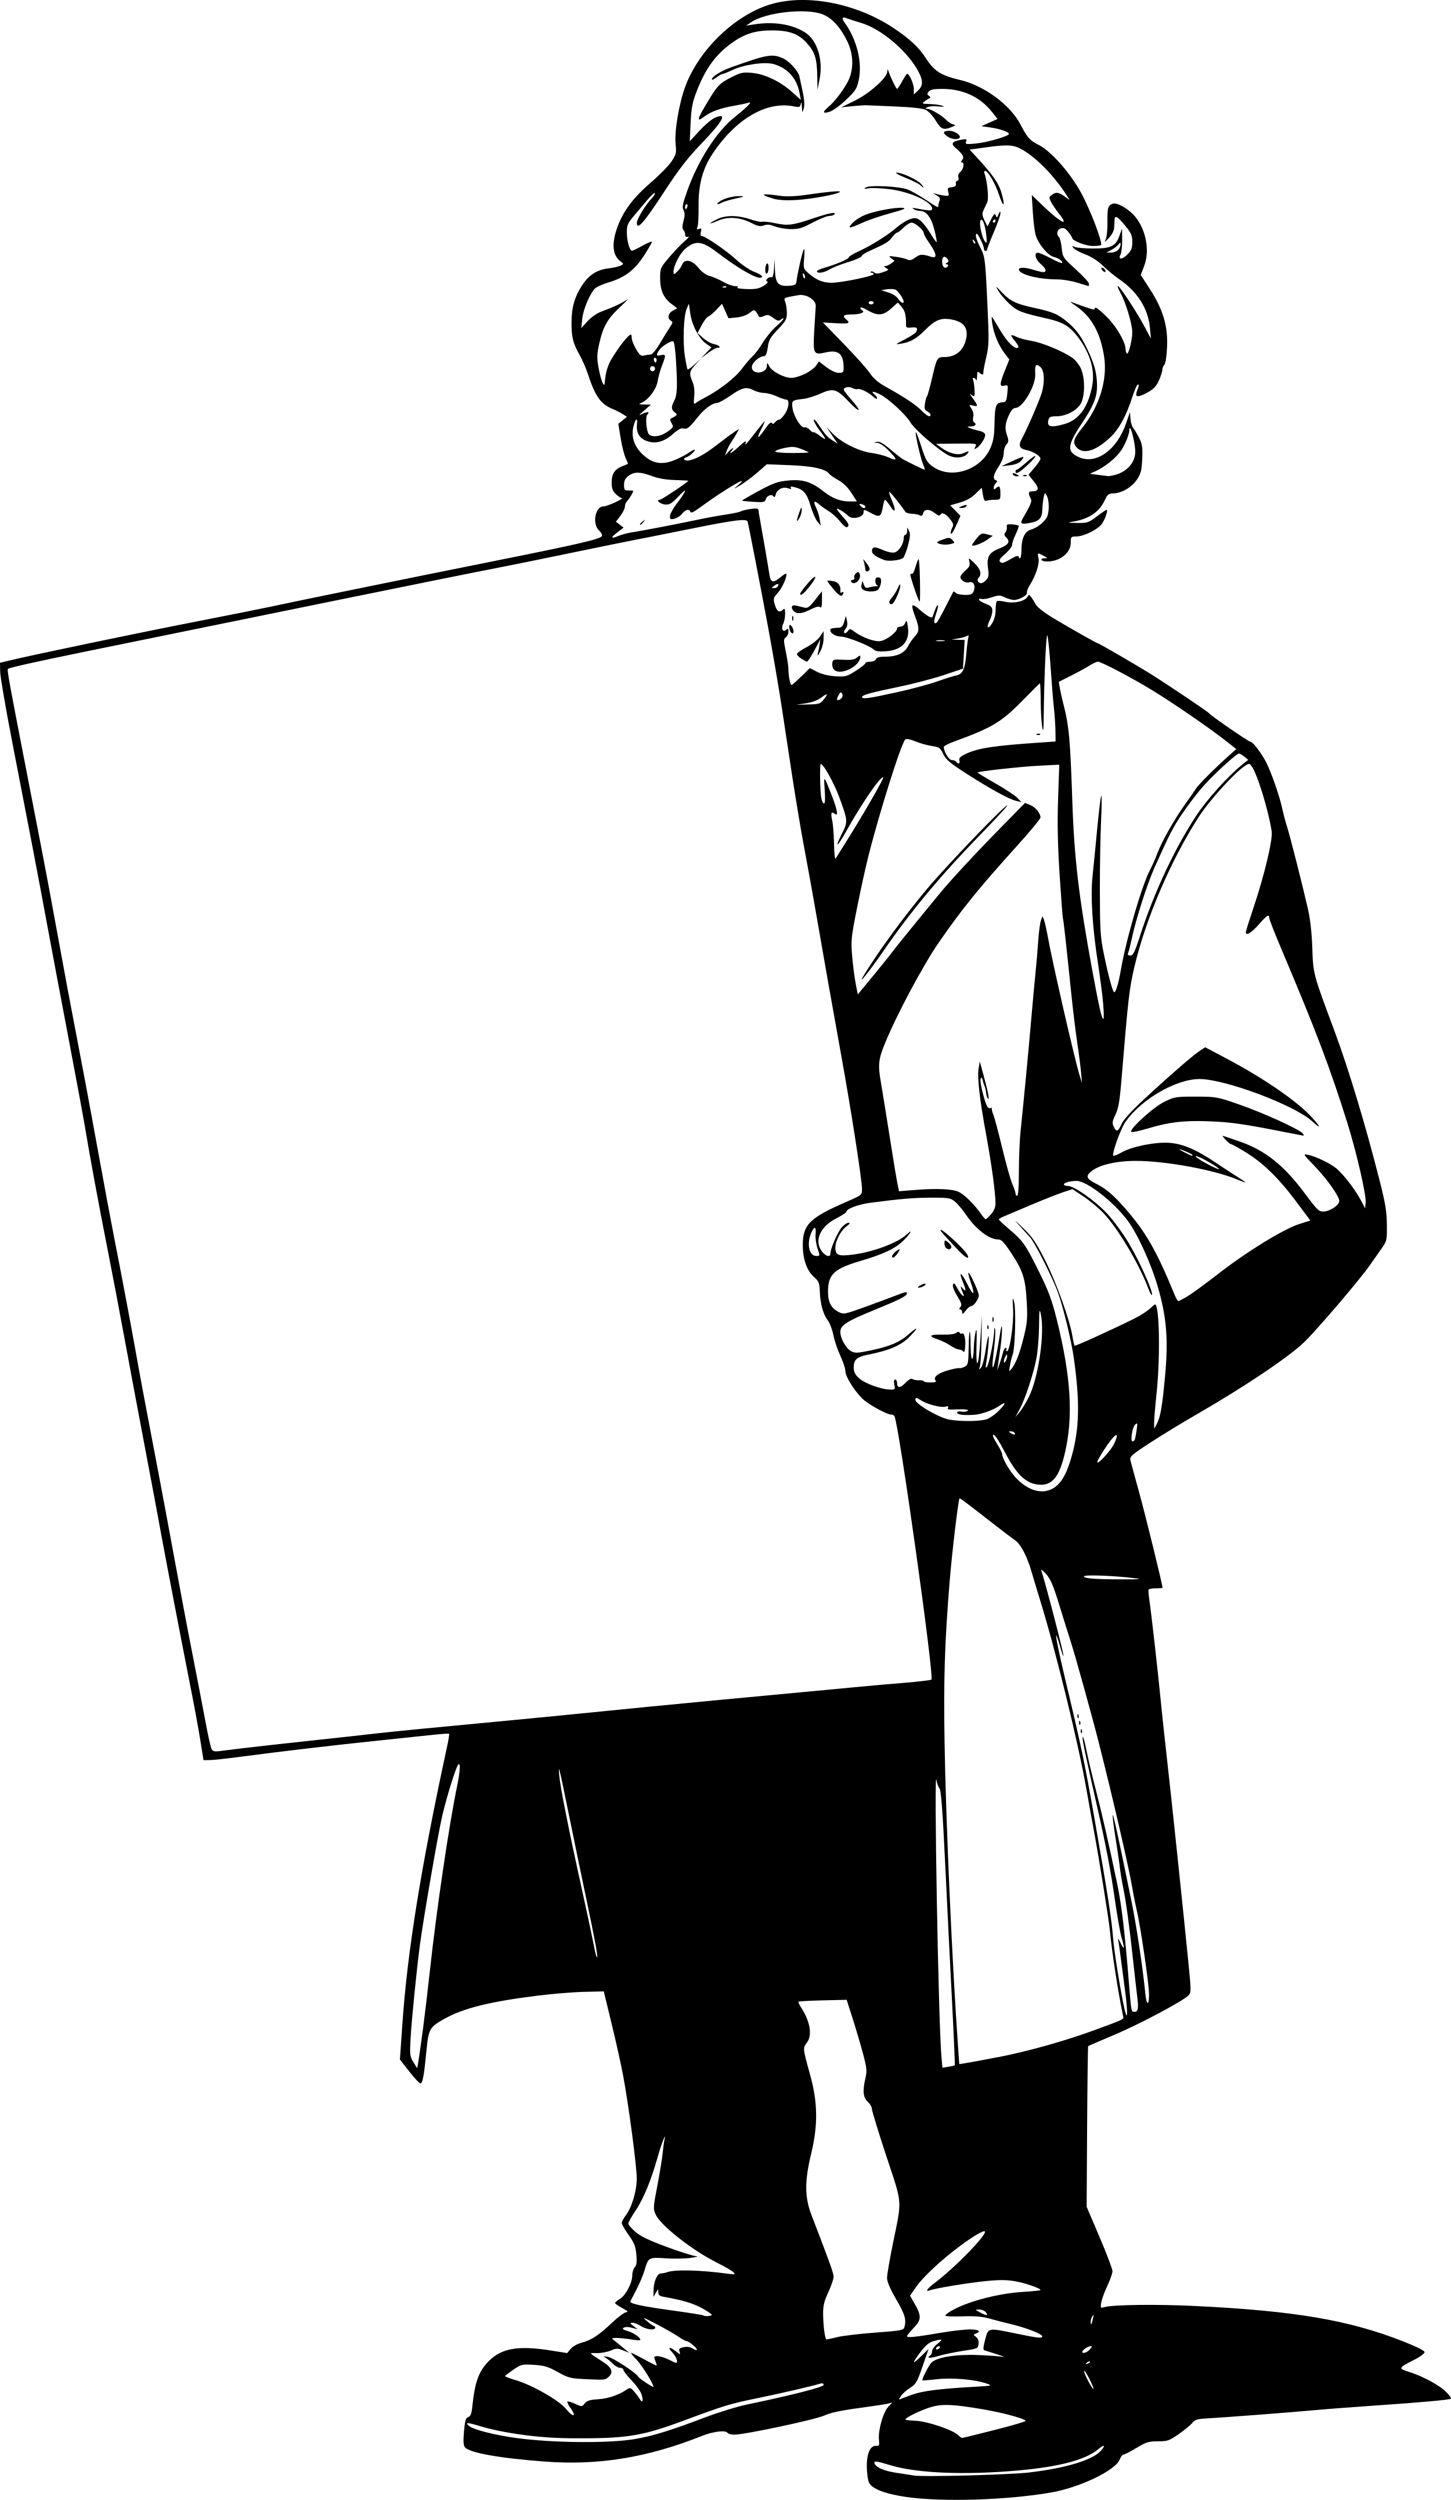 <?xml version="1.0" encoding="UTF-8" standalone="no"?>
<!-- Created with Inkscape (http://www.inkscape.org/) -->

<svg
   width="46.141mm"
   height="79.469mm"
   viewBox="0 0 46.141 79.469"
   version="1.1"
   id="svg2470"
   xml:space="preserve"
   inkscape:version="1.2 (dc2aedaf03, 2022-05-15)"
   sodipodi:docname="Marx holding a blank sign.svg"
   xmlns:inkscape="http://www.inkscape.org/namespaces/inkscape"
   xmlns:sodipodi="http://sodipodi.sourceforge.net/DTD/sodipodi-0.dtd"
   xmlns="http://www.w3.org/2000/svg"
   xmlns:svg="http://www.w3.org/2000/svg"
   xmlns:rdf="http://www.w3.org/1999/02/22-rdf-syntax-ns#"
   xmlns:cc="http://creativecommons.org/ns#"
   xmlns:dc="http://purl.org/dc/elements/1.1/"><title
     id="title2492">Marx holding a blank sign</title><sodipodi:namedview
     id="namedview2472"
     pagecolor="#ffffff"
     bordercolor="#666666"
     borderopacity="1.0"
     inkscape:showpageshadow="2"
     inkscape:pageopacity="0.0"
     inkscape:pagecheckerboard="0"
     inkscape:deskcolor="#d1d1d1"
     inkscape:document-units="mm"
     showgrid="false"
     inkscape:zoom="0.69041105"
     inkscape:cx="320.09916"
     inkscape:cy="483.04557"
     inkscape:window-width="1920"
     inkscape:window-height="991"
     inkscape:window-x="-9"
     inkscape:window-y="-9"
     inkscape:window-maximized="1"
     inkscape:current-layer="layer1" /><defs
     id="defs2467" /><g
     inkscape:label="Lager 1"
     inkscape:groupmode="layer"
     id="layer1"
     transform="translate(-20.189,-20.737)"><path
       style="fill:#000000;stroke-width:0.053"
       d="m 49.011,100.115 c -0.669,-0.097 -1.093,-0.259 -1.187,-0.456 -0.038,-0.08 -0.07,-0.317 -0.071,-0.526 -0.001,-0.418 0.116,-0.665 0.307,-0.645 0.086,0.009 0.097,-0.02 0.079,-0.205 -0.028,-0.293 0.133,-0.858 0.293,-1.031 l 0.132,-0.142 -0.124,0.034 c -0.068,0.019 -0.493,0.083 -0.945,0.144 -0.568,0.076 -0.903,0.149 -1.088,0.235 -0.276,0.129 -2.536,0.61 -2.865,0.61 -0.1,0 -0.196,-0.024 -0.214,-0.053 -0.062,-0.1 -0.448,-0.053 -0.834,0.1 -1.724,0.684 -3.273,0.936 -4.972,0.809 -1.452,-0.108 -2.403,-0.278 -2.55,-0.457 -0.047,-0.057 -0.055,-0.196 -0.028,-0.503 0.03,-0.344 0.056,-0.43 0.135,-0.455 0.074,-0.023 0.105,-0.104 0.129,-0.334 0.082,-0.789 0.206,-1.128 0.536,-1.456 0.401,-0.4 0.933,-0.489 1.949,-0.328 l 0.531,0.084 0.112,-0.134 c 0.062,-0.075 0.215,-0.161 0.345,-0.195 0.308,-0.08 0.546,-0.235 0.96,-0.627 0.188,-0.178 0.391,-0.331 0.45,-0.34 0.086,-0.014 0.063,-0.041 -0.117,-0.136 -0.124,-0.065 -0.226,-0.137 -0.226,-0.159 0,-0.022 0.07,-0.082 0.155,-0.132 0.181,-0.107 0.395,-0.515 0.392,-0.749 -0.001,-0.09 0.034,-0.205 0.078,-0.256 0.06,-0.069 0.073,-0.171 0.051,-0.408 -0.024,-0.26 -0.067,-0.37 -0.246,-0.62 -0.12,-0.167 -0.218,-0.337 -0.218,-0.378 0,-0.041 0.058,-0.151 0.128,-0.243 0.195,-0.257 0.349,-0.778 0.349,-1.179 0,-0.387 -0.254,-2.308 -0.432,-3.262 -0.062,-0.336 -0.227,-1.076 -0.365,-1.645 l -0.251,-1.035 -0.63,0.015 c -0.347,0.008 -1.012,0.062 -1.479,0.121 -1.523,0.19 -2.369,0.402 -2.973,0.743 -0.458,0.259 -0.49,0.316 -0.557,1.006 -0.076,0.783 -0.119,1.022 -0.185,1.041 -0.029,0.008 -0.19,-0.159 -0.356,-0.373 l -0.303,-0.387 0.079,-1.136 c 0.16,-2.311 0.592,-4.987 1.43,-8.856 0.041,-0.189 0.065,-0.352 0.054,-0.364 -0.011,-0.011 -0.267,0.007 -0.568,0.04 -0.301,0.033 -1.111,0.119 -1.799,0.19 -1.342,0.139 -2.983,0.332 -4.268,0.502 -0.438,0.058 -0.881,0.106 -0.985,0.106 l -0.189,0.001 -0.095,-0.597 c -0.052,-0.328 -0.175,-1.003 -0.273,-1.499 -0.376,-1.912 -0.821,-4.23 -0.974,-5.068 -0.087,-0.482 -0.329,-1.771 -0.537,-2.866 -0.208,-1.095 -0.496,-2.635 -0.641,-3.423 -0.145,-0.788 -0.381,-2.03 -0.525,-2.76 C 23.346,59.126 23.028,57.398 22.892,56.567 22.85,56.312 22.615,55.046 22.37,53.754 22.124,52.462 21.813,50.807 21.678,50.077 21.405,48.6 21.147,47.251 20.582,44.346 20.372,43.266 20.198,42.253 20.195,42.095 l -0.006,-0.288 0.265,-0.065 c 0.665,-0.163 4.215,-0.904 5.944,-1.24 1.051,-0.205 2.137,-0.422 2.415,-0.482 0.704,-0.154 4.111,-0.85 7.138,-1.457 2.682,-0.538 3.317,-0.686 3.378,-0.784 0.021,-0.033 -0.021,-0.114 -0.092,-0.18 -0.222,-0.206 -0.122,-0.762 0.137,-0.762 0.052,0 0.223,-0.059 0.379,-0.132 0.156,-0.073 0.253,-0.132 0.215,-0.133 -0.038,-2.6e-4 -0.127,-0.059 -0.199,-0.131 -0.098,-0.098 -0.13,-0.187 -0.13,-0.36 0,-0.276 0.096,-0.427 0.33,-0.52 0.096,-0.038 0.181,-0.073 0.188,-0.078 0.007,-0.005 -0.024,-0.084 -0.07,-0.177 -0.046,-0.093 -0.118,-0.377 -0.16,-0.632 l -0.076,-0.464 0.137,-0.111 0.137,-0.111 -0.128,-0.084 c -0.07,-0.046 -0.221,-0.123 -0.335,-0.17 -0.38,-0.159 -0.546,-0.399 -0.791,-1.144 -0.053,-0.16 -0.165,-0.414 -0.249,-0.565 -0.211,-0.376 -0.259,-0.564 -0.259,-1.027 -2.01e-4,-0.476 0.093,-0.81 0.326,-1.174 0.219,-0.342 0.474,-0.509 0.845,-0.555 0.161,-0.02 0.338,-0.06 0.393,-0.089 0.099,-0.051 0.098,-0.055 -0.011,-0.139 -0.243,-0.187 -0.281,-0.531 -0.114,-1.027 0.179,-0.53 0.505,-0.976 1.07,-1.462 0.28,-0.241 0.582,-0.548 0.671,-0.683 0.148,-0.224 0.16,-0.271 0.13,-0.55 -0.041,-0.397 0.105,-1.278 0.304,-1.821 0.436,-1.195 1.632,-2.331 2.784,-2.643 1.14,-0.309 2.679,7.76e-4 3.84,0.772 0.506,0.337 0.817,0.625 1.021,0.946 0.267,0.421 0.487,0.564 1.081,0.702 0.774,0.179 1.605,0.788 1.935,1.417 0.226,0.43 0.295,0.507 0.586,0.655 0.39,0.198 0.987,0.873 1.34,1.514 0.292,0.53 0.7,1.602 0.635,1.667 -0.016,0.016 -0.134,0.029 -0.261,0.029 -0.218,0 -0.652,-0.168 -0.653,-0.253 -1.59e-4,-0.021 -0.055,-0.107 -0.122,-0.191 -0.094,-0.118 -0.149,-0.144 -0.239,-0.116 -0.123,0.039 -0.154,0.183 -0.06,0.277 0.031,0.031 0.07,0.189 0.087,0.352 0.03,0.289 0.04,0.304 0.448,0.675 0.23,0.208 0.418,0.413 0.418,0.455 0,0.042 -0.006,0.076 -0.013,0.075 -0.007,-3.88e-4 -0.165,-0.048 -0.35,-0.106 -0.185,-0.058 -0.472,-0.106 -0.637,-0.106 -0.618,-7.76e-4 -1.229,-0.16 -1.229,-0.319 0,-0.065 0.202,-0.067 0.403,-0.003 0.085,0.027 0.22,0.063 0.3,0.081 0.2,0.044 0.193,-0.08 -0.013,-0.254 -0.165,-0.139 -0.216,-0.353 -0.084,-0.353 0.041,0 0.232,0.083 0.425,0.185 0.192,0.102 0.349,0.165 0.349,0.139 0,-0.071 -0.118,-0.153 -0.277,-0.193 -0.184,-0.046 -0.491,-0.42 -0.568,-0.691 -0.033,-0.116 -0.074,-0.449 -0.092,-0.741 l -0.032,-0.531 0.365,0.349 c 0.57,0.546 0.848,0.675 0.492,0.229 -0.09,-0.113 -0.2,-0.274 -0.243,-0.357 -0.071,-0.137 -0.07,-0.157 0.018,-0.224 0.135,-0.102 0.214,-0.094 0.407,0.042 l 0.167,0.119 -0.101,-0.158 C 53.726,26.346 53.169,25.771 52.717,25.506 52.425,25.335 52.246,25.323 51.527,25.423 l -0.505,0.07 0.178,0.192 c 0.541,0.584 0.737,0.859 0.829,1.163 0.134,0.443 0.076,0.53 -0.066,0.098 -0.12,-0.366 -0.357,-0.777 -0.448,-0.777 -0.028,0 -0.037,0.037 -0.02,0.082 0.086,0.225 0.142,0.796 0.089,0.911 -0.031,0.067 -0.084,0.181 -0.118,0.255 -0.051,0.109 -0.046,0.169 0.03,0.328 l 0.093,0.194 0.114,-0.225 c 0.093,-0.183 0.121,-0.207 0.15,-0.129 0.032,0.085 0.042,0.08 0.091,-0.037 0.044,-0.105 0.056,-0.112 0.059,-0.033 0.002,0.055 -0.092,0.323 -0.209,0.597 -0.117,0.273 -0.212,0.521 -0.212,0.55 0,0.029 -0.024,0.054 -0.053,0.054 -0.029,0 -0.053,-0.037 -0.053,-0.082 0,-0.045 -0.052,-0.182 -0.117,-0.305 -0.086,-0.164 -0.122,-0.198 -0.137,-0.128 -0.011,0.052 0.04,0.212 0.115,0.354 0.178,0.341 0.18,0.354 0.25,1.843 0.056,1.187 0.053,1.316 -0.037,1.699 -0.054,0.228 -0.095,0.444 -0.091,0.48 0.007,0.084 -0.049,0.085 -0.131,0.003 -0.05,-0.05 -0.065,-0.023 -0.068,0.119 -0.002,0.101 -0.016,0.153 -0.031,0.117 -0.015,-0.036 -0.05,-0.066 -0.079,-0.066 -0.028,0 -0.039,0.02 -0.024,0.045 0.045,0.074 0.077,0.539 0.037,0.539 -0.02,0 -0.07,-0.03 -0.111,-0.066 -0.041,-0.036 -0.01,0.022 0.069,0.129 0.177,0.242 0.178,0.276 0.008,0.233 -0.133,-0.033 -0.134,-0.032 -0.047,0.1 0.054,0.083 0.075,0.184 0.055,0.264 -0.018,0.071 -0.009,0.145 0.021,0.163 0.101,0.062 0.053,0.133 -0.093,0.136 -0.129,0.003 -0.134,0.009 -0.04,0.049 0.058,0.025 0.166,0.059 0.239,0.076 0.269,0.06 0.302,0.113 0.197,0.309 -0.052,0.097 -0.143,0.206 -0.202,0.243 -0.097,0.061 -0.102,0.057 -0.052,-0.036 0.053,-0.099 0.033,-0.103 -0.599,-0.095 l -0.654,0.007 0.164,0.121 c 0.244,0.18 0.533,0.255 0.699,0.179 0.179,-0.081 0.209,-0.078 0.131,0.017 -0.11,0.133 -0.391,0.154 -0.603,0.046 -0.303,-0.156 -1.076,-0.823 -1.198,-1.034 -0.143,-0.248 -0.693,-0.758 -0.969,-0.899 -0.223,-0.114 -0.317,-0.112 -0.178,0.004 0.044,0.037 0.081,0.092 0.081,0.123 0,0.031 -0.054,0.007 -0.119,-0.053 -0.157,-0.144 -0.422,-0.272 -0.501,-0.244 -0.035,0.012 -0.111,-0.003 -0.169,-0.034 -0.109,-0.058 -0.272,-0.026 -0.272,0.053 0,0.025 0.107,0.167 0.239,0.315 0.351,0.396 0.289,0.453 -0.075,0.069 -0.389,-0.412 -0.498,-0.443 -0.909,-0.258 -0.174,0.078 -0.418,0.153 -0.542,0.167 -0.362,0.04 -0.375,0.052 -0.343,0.292 0.035,0.258 0.28,0.652 0.382,0.613 0.039,-0.015 0.113,0.019 0.164,0.076 0.051,0.057 0.104,0.092 0.118,0.078 0.014,-0.014 0.105,0.037 0.204,0.112 0.228,0.174 0.226,0.133 -0.007,-0.171 -0.102,-0.134 -0.186,-0.282 -0.186,-0.329 0,-0.047 0.07,0.02 0.156,0.15 0.216,0.325 0.271,0.388 0.452,0.505 l 0.157,0.102 -0.179,-0.265 -0.179,-0.265 0.207,0.214 c 0.268,0.277 0.828,0.554 1.223,0.606 0.171,0.022 0.399,0.08 0.508,0.128 0.321,0.142 0.335,0.102 0.063,-0.178 -0.164,-0.169 -0.306,-0.268 -0.391,-0.273 -0.129,-0.007 -0.129,-0.008 -0.012,-0.031 0.089,-0.017 0.203,0.046 0.422,0.233 0.165,0.141 0.349,0.284 0.408,0.319 0.146,0.084 0.664,0.335 0.692,0.335 0.012,0 -0.01,-0.078 -0.049,-0.172 -0.085,-0.206 -0.263,-0.992 -0.232,-1.023 0.012,-0.012 0.091,0.196 0.176,0.461 0.134,0.421 0.18,0.502 0.357,0.63 0.587,0.425 1.536,0.12 1.843,-0.592 0.093,-0.216 0.121,-0.39 0.128,-0.797 0.01,-0.549 0.046,-0.64 0.255,-0.65 0.108,-0.005 0.126,-0.039 0.151,-0.283 0.027,-0.267 0.024,-0.276 -0.093,-0.246 -0.16,0.04 -0.157,-0.049 0.018,-0.485 l 0.139,-0.346 -0.142,-0.186 c -0.193,-0.253 -0.346,-0.613 -0.396,-0.931 -0.023,-0.145 -0.03,-0.252 -0.015,-0.238 0.015,0.015 0.136,0.211 0.271,0.438 0.226,0.381 0.48,0.62 0.566,0.534 0.02,-0.02 -0.028,-0.112 -0.105,-0.204 -0.169,-0.201 -0.155,-0.235 0.053,-0.132 0.085,0.042 0.302,0.1 0.482,0.129 0.336,0.054 1.005,0.333 1.298,0.542 0.091,0.065 0.209,0.215 0.264,0.335 0.13,0.287 0.135,0.84 0.008,1.093 -0.115,0.23 -0.476,0.425 -0.788,0.425 -0.183,0 -0.227,0.02 -0.252,0.115 -0.059,0.225 0.079,0.258 0.527,0.125 0.456,-0.135 0.745,-0.546 0.868,-1.232 0.091,-0.505 -0.093,-1.079 -0.508,-1.591 -0.241,-0.297 -0.448,-0.414 -0.922,-0.522 -0.838,-0.19 -0.958,-0.238 -1.213,-0.476 -0.136,-0.127 -0.291,-0.311 -0.346,-0.408 -0.097,-0.174 -0.095,-0.173 0.106,0.041 0.269,0.285 0.458,0.377 1.024,0.498 0.59,0.126 0.768,0.201 1.064,0.45 0.31,0.26 0.47,0.49 0.709,1.023 0.143,0.32 0.205,0.541 0.228,0.823 0.039,0.48 -0.051,0.74 -0.479,1.385 -0.463,0.696 -0.48,0.892 -0.092,1.067 0.548,0.247 1.21,-0.224 1.501,-1.069 l 0.125,-0.361 0.017,0.212 c 0.009,0.117 0.048,0.248 0.087,0.292 0.038,0.044 0.122,0.185 0.187,0.313 0.099,0.197 0.115,0.302 0.099,0.667 -0.016,0.366 -0.041,0.468 -0.164,0.654 -0.164,0.247 -0.481,0.435 -0.753,0.445 -0.156,0.006 -0.193,0.035 -0.273,0.213 -0.165,0.366 -0.492,0.593 -0.977,0.678 -0.238,0.042 -0.238,0.042 0.101,0.048 0.319,0.006 0.358,-0.007 0.621,-0.206 0.155,-0.117 0.295,-0.212 0.311,-0.212 0.056,0 -0.041,0.292 -0.147,0.444 -0.127,0.181 -0.578,0.404 -0.82,0.405 -0.164,3.88e-4 -0.172,0.01 -0.172,0.203 0,0.225 -0.173,0.436 -0.441,0.537 -0.188,0.071 -0.444,0.073 -0.487,0.004 -0.018,-0.029 0.022,-0.053 0.09,-0.053 0.115,-3.22e-4 0.113,-0.005 -0.029,-0.08 -0.198,-0.103 -0.195,-0.105 -0.158,0.081 0.035,0.175 -0.083,0.542 -0.274,0.848 -0.064,0.102 -0.106,0.214 -0.094,0.249 0.026,0.075 -0.251,0.229 -0.412,0.229 -0.063,0 -0.193,-0.038 -0.29,-0.083 -0.159,-0.075 -0.199,-0.076 -0.418,-0.001 -0.133,0.045 -0.279,0.068 -0.323,0.051 -0.045,-0.017 -0.081,-0.008 -0.081,0.02 0,0.028 0.096,0.088 0.212,0.134 0.173,0.068 0.212,0.109 0.212,0.223 0,0.077 -0.037,0.212 -0.083,0.3 -0.121,0.234 -0.059,0.318 0.074,0.1 0.074,-0.12 0.114,-0.273 0.114,-0.435 1.04e-4,-0.137 0.019,-0.261 0.043,-0.275 0.023,-0.015 0.144,-0.004 0.269,0.024 0.269,0.06 0.613,-0.015 0.695,-0.152 0.051,-0.085 0.059,-0.085 0.121,-0.002 0.037,0.049 0.104,0.156 0.149,0.239 0.05,0.091 0.28,0.268 0.584,0.45 0.57,0.341 1.362,0.788 1.396,0.788 0.037,0 1.245,0.703 1.706,0.992 0.57,0.358 1.798,1.185 1.831,1.233 0.053,0.077 1.259,0.906 1.318,0.906 0.07,0 0.342,0.36 0.49,0.647 0.16,0.311 0.417,1.046 0.507,1.45 0.045,0.204 0.117,0.477 0.16,0.605 0.087,0.266 0.489,1.849 0.661,2.605 0.075,0.33 0.123,0.761 0.14,1.247 0.028,0.823 0.027,0.819 0.692,2.6 0.457,1.225 0.999,3.017 1.455,4.816 0.177,0.698 0.22,0.96 0.224,1.375 0.005,0.501 7.76e-4,0.518 -0.176,0.77 -0.1,0.141 -0.264,0.376 -0.366,0.522 -0.322,0.461 -1.682,2.054 -2.088,2.445 -0.498,0.48 -1.914,1.429 -3.441,2.308 -0.423,0.243 -1.072,0.639 -1.442,0.879 -0.596,0.387 -0.669,0.451 -0.644,0.56 0.016,0.068 0.145,0.541 0.286,1.052 0.197,0.71 0.738,2.917 0.738,3.01 0,0.008 -0.094,0.015 -0.209,0.015 -0.115,0 -0.22,0.018 -0.233,0.04 -0.013,0.022 -0.003,0.171 0.022,0.332 0.053,0.335 0.279,2.332 0.366,3.237 0.032,0.336 0.117,1.124 0.188,1.751 0.138,1.216 0.541,5.045 0.691,6.572 0.088,0.895 0.088,0.923 -0.009,1.017 -0.196,0.19 -1.582,0.924 -2.366,1.253 -0.44,0.184 -0.807,0.343 -0.816,0.352 -0.009,0.009 -0.024,1.162 -0.033,2.562 l -0.015,2.545 0.411,0.964 c 0.226,0.53 0.411,1.017 0.411,1.083 0,0.066 -0.074,0.276 -0.164,0.467 -0.09,0.191 -0.178,0.43 -0.194,0.531 -0.028,0.173 -0.023,0.181 0.098,0.146 0.27,-0.079 1.667,-0.097 2.887,-0.037 3.183,0.156 4.887,0.446 6.621,1.127 0.42,0.165 0.677,0.294 0.677,0.34 0,0.041 -0.137,0.145 -0.305,0.23 -0.539,0.275 -0.545,0.287 -0.19,0.398 0.438,0.136 0.979,0.43 1.186,0.644 0.097,0.1 0.166,0.194 0.152,0.207 -0.036,0.036 -1.005,0.124 -2.383,0.216 -0.657,0.044 -1.576,0.115 -2.043,0.157 -0.868,0.078 -2.754,0.222 -3.365,0.256 -0.278,0.015 -0.358,0.041 -0.439,0.142 -0.055,0.068 -0.248,0.227 -0.43,0.354 -0.305,0.213 -0.357,0.231 -0.665,0.231 -0.296,7.76e-4 -0.375,0.025 -0.687,0.213 -0.194,0.117 -0.378,0.212 -0.41,0.212 -0.032,0 -0.084,0.069 -0.116,0.152 -0.129,0.342 -1.25,0.884 -2.163,1.046 -1.387,0.246 -3.475,0.312 -4.618,0.147 z m 3.94,-0.785 c 1.112,-0.13 1.966,-0.387 2.23,-0.67 0.175,-0.188 0.136,-0.236 -0.058,-0.072 -0.411,0.347 -1.239,0.567 -2.587,0.686 -1.664,0.147 -3.18,0.086 -4.01,-0.163 -0.49,-0.147 -0.561,-0.155 -0.525,-0.059 0.049,0.128 0.313,0.238 0.713,0.297 0.219,0.032 0.458,0.069 0.531,0.082 0.298,0.052 3.04,-0.021 3.706,-0.099 z M 40.383,98.272 c 0.569,-0.097 1.113,-0.265 2.229,-0.688 0.423,-0.16 1.02,-0.344 1.327,-0.408 1.446,-0.301 2.441,-0.556 2.441,-0.625 0,-0.043 -0.037,-0.06 -0.093,-0.044 -0.298,0.089 -1.265,0.313 -1.977,0.459 -0.914,0.187 -1.07,0.234 -2.362,0.714 -1.377,0.511 -1.835,0.582 -3.662,0.567 -0.961,-0.008 -2.094,-0.162 -2.832,-0.385 -0.419,-0.126 -0.492,-0.126 -0.339,0.002 0.132,0.11 0.811,0.282 1.472,0.373 1.171,0.161 2.961,0.177 3.795,0.035 z M 51.806,97.987 c 0.547,-0.139 0.995,-0.269 0.995,-0.29 1.98e-4,-0.065 -0.692,-0.256 -1.327,-0.365 -0.967,-0.166 -1.311,-0.182 -1.674,-0.077 -0.313,0.09 -0.82,0.335 -0.82,0.395 5.4e-5,0.017 0.143,0.036 0.318,0.041 0.352,0.01 1.174,0.284 1.352,0.45 0.058,0.054 0.117,0.098 0.133,0.098 0.015,0 0.476,-0.113 1.023,-0.252 z M 38.336,97.3 c -0.072,-0.106 -0.119,-0.204 -0.104,-0.219 0.015,-0.015 0.125,0.018 0.245,0.072 0.216,0.097 0.219,0.097 0.306,-0.013 0.069,-0.087 0.162,-0.116 0.433,-0.133 0.32,-0.02 0.663,-0.139 0.919,-0.319 0.083,-0.058 0.114,-0.048 0.223,0.078 0.07,0.08 0.15,0.187 0.179,0.238 0.083,0.149 0.119,0.048 0.053,-0.15 -0.033,-0.1 -0.176,-0.301 -0.319,-0.448 -0.142,-0.147 -0.258,-0.296 -0.258,-0.332 0,-0.036 -0.047,-0.065 -0.104,-0.065 -0.057,0 -0.159,-0.057 -0.226,-0.126 -0.067,-0.069 -0.169,-0.154 -0.228,-0.189 -0.093,-0.055 -0.083,-0.06 0.073,-0.033 0.156,0.026 0.905,0.518 0.953,0.626 0.024,0.054 0.487,0.363 0.487,0.325 0,-0.1 -0.359,-0.676 -0.536,-0.861 -0.116,-0.12 -0.194,-0.219 -0.173,-0.219 0.02,0 0.212,0.096 0.427,0.214 0.214,0.118 0.389,0.203 0.389,0.189 0,-0.013 -0.023,-0.086 -0.052,-0.161 -0.047,-0.124 -0.04,-0.136 0.082,-0.136 0.073,0 0.227,0.048 0.342,0.106 0.114,0.058 0.221,0.106 0.237,0.106 0.08,0 0.011,-0.198 -0.114,-0.329 -0.169,-0.176 -0.093,-0.198 0.115,-0.034 0.143,0.113 0.146,0.113 0.112,0.007 -0.028,-0.09 -0.005,-0.114 0.135,-0.142 0.112,-0.022 0.211,-0.006 0.293,0.047 0.068,0.045 0.124,0.059 0.124,0.031 0,-0.059 -0.257,-0.27 -0.329,-0.27 -0.027,0 -0.149,-0.068 -0.271,-0.15 -0.122,-0.083 -0.437,-0.262 -0.699,-0.399 -0.418,-0.217 -0.454,-0.229 -0.292,-0.09 0.102,0.087 0.204,0.159 0.226,0.16 0.022,7.77e-4 0.04,0.025 0.04,0.054 0,0.091 -0.284,0.058 -0.451,-0.053 -0.088,-0.058 -0.207,-0.105 -0.265,-0.105 -0.097,7.76e-4 -0.095,0.009 0.027,0.105 l 0.133,0.104 -0.18,-0.05 c -0.104,-0.029 -0.215,-0.031 -0.263,-0.004 -0.063,0.035 -0.031,0.062 0.139,0.113 0.202,0.06 0.432,0.233 0.378,0.284 -0.012,0.011 -0.141,7.76e-4 -0.287,-0.024 -0.146,-0.024 -0.349,-0.045 -0.451,-0.046 -0.156,-0.001 -0.172,0.009 -0.103,0.063 0.046,0.036 0.177,0.143 0.292,0.239 l 0.209,0.175 -0.195,-0.081 c -0.176,-0.073 -0.215,-0.072 -0.398,0.005 -0.112,0.047 -0.311,0.084 -0.442,0.081 -0.263,-0.005 -0.28,-0.029 0.203,0.283 0.277,0.178 0.332,0.329 0.174,0.472 -0.113,0.102 -0.119,0.103 -0.806,0.069 -0.407,-0.02 -0.494,-0.044 -0.816,-0.224 -0.302,-0.169 -0.424,-0.206 -0.753,-0.227 -0.378,-0.024 -0.403,-0.018 -0.656,0.154 -0.145,0.099 -0.263,0.192 -0.264,0.206 -1.5e-5,0.015 0.146,0.07 0.325,0.122 0.533,0.157 1.387,0.642 1.611,0.916 0.228,0.278 0.347,0.268 0.156,-0.013 z m 10.891,-0.448 c 0.303,-0.108 0.877,-0.18 1.876,-0.236 0.644,-0.036 0.657,-0.04 0.457,-0.109 -0.371,-0.129 -1.085,-0.191 -1.572,-0.137 -0.248,0.028 -0.457,0.045 -0.465,0.039 -0.034,-0.026 0.205,-0.493 0.293,-0.573 0.185,-0.168 0.781,-0.262 1.472,-0.234 0.35,0.015 0.708,0.04 0.796,0.057 0.129,0.024 -0.098,-0.055 -0.592,-0.207 -0.045,-0.014 -0.039,-0.105 0.025,-0.341 0.103,-0.385 0.072,-0.379 0.992,-0.19 0.697,0.143 0.823,0.157 0.823,0.087 0,-0.073 -0.5,-0.27 -0.975,-0.384 -0.237,-0.057 -0.564,-0.141 -0.727,-0.187 -0.208,-0.059 -0.455,-0.078 -0.836,-0.065 -0.298,0.01 -0.541,7.76e-4 -0.541,-0.022 5.2e-5,-0.062 0.311,-0.239 0.637,-0.363 0.53,-0.202 1.245,-0.356 1.806,-0.391 0.304,-0.019 0.563,-0.044 0.575,-0.056 0.046,-0.046 -0.459,-0.224 -0.803,-0.284 -0.267,-0.047 -0.505,-0.048 -0.929,-0.005 -0.58,0.058 -1.609,0.228 -1.777,0.293 -0.17,0.066 -0.092,-0.053 0.158,-0.241 0.635,-0.477 1.673,-1.544 1.585,-1.631 -0.04,-0.04 -0.372,0.154 -0.775,0.453 -0.601,0.446 -1.191,0.995 -1.408,1.31 l -0.194,0.282 0.133,0.231 c 0.235,0.409 0.233,0.529 -0.013,0.785 -0.118,0.123 -0.215,0.245 -0.215,0.271 0,0.055 0.252,0.029 1.108,-0.115 0.332,-0.056 0.732,-0.101 0.889,-0.101 0.282,0 0.372,0.061 0.192,0.131 -0.088,0.034 -0.087,0.04 0.004,0.107 0.064,0.047 0.091,0.123 0.08,0.222 -0.017,0.147 -0.029,0.152 -0.495,0.222 -0.263,0.039 -0.615,0.113 -0.783,0.163 -0.27,0.081 -0.401,0.07 -0.252,-0.022 0.029,-0.018 0.053,-0.077 0.053,-0.132 0,-0.055 0.078,-0.16 0.172,-0.235 0.189,-0.149 0.165,-0.164 -0.127,-0.083 -0.141,0.039 -0.252,0.132 -0.411,0.342 -0.283,0.375 -0.277,0.426 0.018,0.137 l 0.236,-0.231 -0.191,0.553 c -0.173,0.5 -0.211,0.566 -0.396,0.683 -0.113,0.071 -0.244,0.188 -0.29,0.259 -0.08,0.122 -0.079,0.127 0.015,0.086 0.055,-0.024 0.223,-0.086 0.373,-0.14 z m 5.597,-0.505 c -0.088,-0.171 -0.161,-0.278 -0.163,-0.238 -0.003,0.085 0.27,0.601 0.301,0.57 0.012,-0.012 -0.051,-0.161 -0.139,-0.332 z m 0.022,-0.539 c -0.016,-0.016 -0.059,-3.1e-5 -0.095,0.036 -0.052,0.052 -0.046,0.059 0.03,0.03 0.052,-0.02 0.082,-0.05 0.065,-0.066 z m -0.002,-0.382 c 0.073,-0.081 0.078,-0.106 0.021,-0.104 -0.082,0.002 -0.26,0.123 -0.26,0.177 0,0.073 0.148,0.028 0.239,-0.072 z m -4.776,-0.053 c 0.018,-0.029 0.009,-0.053 -0.02,-0.053 -0.029,0 -0.068,0.024 -0.086,0.053 -0.018,0.029 -0.009,0.053 0.02,0.053 0.029,0 0.068,-0.024 0.086,-0.053 z m -3.246,-0.343 c 0.17,-0.041 0.712,-0.104 1.204,-0.141 0.829,-0.062 0.896,-0.075 0.924,-0.176 0.064,-0.24 0.018,-0.395 -0.261,-0.879 C 48.495,93.5 48.397,93.27 48.396,93.153 c -2e-4,-0.097 0.081,-0.575 0.18,-1.061 0.302,-1.479 0.319,-1.236 -0.203,-2.817 -0.251,-0.76 -0.456,-1.431 -0.456,-1.491 0,-0.061 -0.06,-0.166 -0.133,-0.233 -0.15,-0.139 -0.17,-0.34 -0.073,-0.758 0.052,-0.227 0.042,-0.32 -0.083,-0.787 -0.078,-0.291 -0.226,-0.792 -0.329,-1.113 l -0.187,-0.584 -0.752,0.018 c -0.414,0.01 -0.763,0.029 -0.776,0.042 -0.013,0.013 0.018,0.088 0.069,0.167 0.3,0.461 0.374,0.893 0.196,1.134 -0.135,0.182 -0.137,0.159 0.109,1.053 0.236,0.86 0.244,1.57 0.028,2.468 -0.214,0.889 -0.212,1.39 0.009,1.964 0.582,1.511 0.702,1.845 0.702,1.959 0,0.07 -0.076,0.291 -0.168,0.491 -0.134,0.29 -0.168,0.43 -0.165,0.694 0.004,0.397 0.06,0.81 0.111,0.808 0.02,-0.001 0.176,-0.035 0.346,-0.076 z m 8.123,-0.586 c 0.026,-0.116 0.021,-0.138 -0.018,-0.08 -0.03,0.044 -0.054,0.125 -0.055,0.181 -0.001,0.136 0.029,0.093 0.073,-0.102 z M 42.824,94.324 c 0,-0.022 -0.139,-0.117 -0.31,-0.211 -0.281,-0.154 -0.638,-0.261 -1.19,-0.356 -0.159,-0.027 -0.199,-0.058 -0.201,-0.151 -0.002,-0.114 -0.004,-0.113 -0.078,0.016 l -0.076,0.133 0.001,-0.186 c 0.002,-0.294 0.112,-0.557 0.234,-0.561 0.058,-0.002 0.142,-0.018 0.186,-0.035 0.236,-0.095 1.054,-0.077 1.937,0.043 0.238,0.032 0.257,0.028 0.186,-0.046 -0.044,-0.045 -0.283,-0.183 -0.531,-0.308 -0.781,-0.391 -1.772,-1.168 -1.939,-1.52 -0.088,-0.186 -0.086,-0.217 0.047,-0.913 0.076,-0.396 0.153,-0.864 0.17,-1.039 0.018,-0.175 0.044,-0.366 0.057,-0.425 0.071,-0.303 -0.093,0.108 -0.213,0.536 -0.21,0.747 -0.45,1.329 -0.703,1.707 -0.127,0.19 -0.232,0.377 -0.232,0.414 0,0.038 0.101,0.157 0.226,0.264 0.165,0.143 0.433,0.272 0.995,0.479 0.423,0.156 0.841,0.288 0.929,0.293 0.095,0.006 0.03,0.028 -0.159,0.055 -0.175,0.025 -0.534,0.031 -0.798,0.014 -0.549,-0.036 -0.555,-0.032 -0.676,0.381 -0.044,0.148 -0.159,0.422 -0.257,0.61 -0.098,0.188 -0.185,0.356 -0.194,0.374 -0.035,0.073 0.333,0.155 1.287,0.287 0.554,0.076 1.018,0.149 1.03,0.162 0.04,0.04 0.271,0.025 0.271,-0.018 z m 8.705,-0.091 c -0.037,-0.044 -0.13,-0.08 -0.207,-0.079 -0.135,0.002 -0.133,0.005 0.046,0.101 0.205,0.109 0.263,0.101 0.16,-0.023 z M 33.64,85.236 c 0.059,-0.452 0.156,-1.264 0.214,-1.804 0.216,-1.991 0.619,-4.719 0.877,-5.947 0.088,-0.42 0.104,-0.735 0.032,-0.657 -0.074,0.08 -0.364,1.007 -0.511,1.633 -0.134,0.572 -0.618,3.374 -0.718,4.161 -0.107,0.837 -0.256,2.34 -0.288,2.898 -0.03,0.536 -0.025,0.587 0.088,0.77 l 0.121,0.195 0.038,-0.212 c 0.021,-0.117 0.086,-0.582 0.146,-1.035 z m 16.91,1.154 c 0.01,-0.01 -0.028,-0.888 -0.083,-1.953 -0.056,-1.064 -0.153,-3.021 -0.217,-4.35 -0.084,-1.765 -0.134,-2.436 -0.184,-2.494 -0.038,-0.044 -0.081,-0.163 -0.096,-0.265 -0.089,-0.624 0.059,7.727 0.157,8.803 l 0.031,0.338 0.187,-0.03 c 0.103,-0.017 0.195,-0.038 0.205,-0.048 z m 1.393,-0.26 c 0.928,-0.18 2.131,-0.518 3.06,-0.86 0.953,-0.351 0.923,-0.336 0.9,-0.443 -0.156,-0.737 -0.353,-2.011 -0.421,-2.723 -0.035,-0.366 -0.34,-2.269 -0.506,-3.158 -0.055,-0.292 -0.162,-0.889 -0.239,-1.327 -0.262,-1.487 -0.957,-4.331 -1.46,-5.97 -0.112,-0.365 -0.24,-0.789 -0.284,-0.943 -0.143,-0.495 -0.345,-0.881 -0.525,-1.005 -0.094,-0.064 -0.433,-0.322 -0.755,-0.573 -0.82,-0.64 -0.997,-0.772 -1.012,-0.757 -0.038,0.039 -0.241,1.738 -0.312,2.614 -0.162,2.011 -0.197,3.111 -0.163,5.174 0.042,2.532 0.241,7.011 0.432,9.702 l 0.035,0.494 0.218,-0.035 c 0.12,-0.019 0.584,-0.105 1.032,-0.192 z m 4.017,-2.148 c -0.046,-0.347 -0.108,-0.822 -0.138,-1.055 -0.029,-0.234 -0.064,-0.472 -0.078,-0.531 -0.013,-0.058 0.022,-0.011 0.078,0.106 0.123,0.256 0.138,0.185 0.033,-0.166 -0.042,-0.142 -0.137,-0.676 -0.21,-1.187 -0.137,-0.952 -0.285,-1.732 -0.56,-2.945 -0.404,-1.784 -0.484,-2.168 -0.467,-2.248 0.01,-0.048 0.061,0.128 0.113,0.391 0.052,0.263 0.189,0.843 0.305,1.29 0.193,0.744 0.429,1.781 0.684,3.009 0.137,0.658 0.245,1.58 0.375,3.211 0.062,0.771 0.07,0.821 0.131,0.831 0.15,0.025 0.176,-0.066 0.128,-0.46 -0.027,-0.219 -0.085,-0.732 -0.129,-1.141 -0.121,-1.113 -0.223,-1.865 -0.313,-2.309 -0.045,-0.219 -0.096,-0.529 -0.115,-0.69 -0.018,-0.161 -0.081,-0.585 -0.138,-0.944 -0.058,-0.359 -0.097,-0.677 -0.087,-0.707 0.017,-0.051 0.196,0.767 0.601,2.758 0.158,0.774 0.361,2.135 0.436,2.914 0.037,0.385 0.12,0.405 0.119,0.029 -3.88e-4,-0.324 -0.268,-2.152 -0.395,-2.696 -0.041,-0.175 -0.103,-0.486 -0.137,-0.69 -0.11,-0.651 -0.615,-2.84 -1.066,-4.617 -0.208,-0.821 -0.748,-2.765 -0.892,-3.211 -0.08,-0.248 -0.248,-0.786 -0.374,-1.196 -0.18,-0.59 -0.267,-0.789 -0.412,-0.955 -0.109,-0.124 -0.17,-0.167 -0.148,-0.104 0.135,0.404 0.728,2.688 0.704,2.712 -0.012,0.012 -0.065,-0.134 -0.116,-0.326 -0.052,-0.191 -0.104,-0.338 -0.116,-0.326 -0.02,0.02 0.1,0.608 0.274,1.336 0.536,2.248 0.624,2.664 0.957,4.564 0.406,2.313 0.533,3.132 0.58,3.743 0.031,0.407 0.24,1.7 0.36,2.228 0.104,0.458 0.112,0.116 0.014,-0.616 z m -1.403,-8.224 c 0.003,-0.062 0.015,-0.074 0.032,-0.032 0.015,0.038 0.013,0.084 -0.004,0.102 -0.018,0.018 -0.03,-0.014 -0.028,-0.07 z m -0.053,-0.265 c 0.003,-0.062 0.015,-0.074 0.032,-0.032 0.015,0.038 0.013,0.084 -0.004,0.102 -0.018,0.018 -0.03,-0.014 -0.028,-0.07 z m -0.053,-0.212 c 0.003,-0.062 0.015,-0.074 0.032,-0.032 0.015,0.038 0.013,0.084 -0.004,0.102 -0.018,0.018 -0.03,-0.014 -0.028,-0.07 z M 39.131,82.57 c -0.038,-0.212 -0.179,-0.91 -0.315,-1.552 -0.136,-0.642 -0.374,-1.792 -0.529,-2.556 -0.324,-1.59 -0.352,-1.702 -0.312,-1.265 0.032,0.36 0.309,1.751 0.708,3.556 0.148,0.671 0.307,1.412 0.353,1.645 0.094,0.479 0.114,0.557 0.143,0.557 0.011,0 -0.01,-0.173 -0.048,-0.385 z M 28.044,76.297 c 0.35,-0.042 1.317,-0.15 2.149,-0.239 0.832,-0.089 1.704,-0.185 1.937,-0.213 0.234,-0.028 0.938,-0.1 1.566,-0.16 0.628,-0.06 1.774,-0.168 2.547,-0.242 0.774,-0.073 1.753,-0.169 2.176,-0.212 0.423,-0.043 1.498,-0.15 2.388,-0.237 1.446,-0.141 2.313,-0.223 5.334,-0.506 0.467,-0.044 1.112,-0.104 1.433,-0.135 0.321,-0.031 0.947,-0.086 1.392,-0.122 0.444,-0.037 0.823,-0.082 0.842,-0.101 0.093,-0.093 -1.04,-8.157 -1.178,-8.381 -0.015,-0.024 -0.062,-0.044 -0.105,-0.044 -0.117,0 -0.603,-0.256 -0.839,-0.443 -0.26,-0.205 -0.615,-0.747 -0.615,-0.94 0,-0.08 -0.071,-0.298 -0.159,-0.484 -0.087,-0.186 -0.187,-0.482 -0.221,-0.656 -0.034,-0.174 -0.116,-0.389 -0.182,-0.476 -0.148,-0.198 -0.238,-0.529 -0.251,-0.92 -0.009,-0.265 -0.03,-0.318 -0.179,-0.449 -0.234,-0.206 -0.361,-0.566 -0.362,-1.023 -2.01e-4,-0.643 0.222,-0.865 1.366,-1.362 0.516,-0.225 0.517,-0.225 0.517,-0.415 0,-0.292 -0.352,-2.553 -0.664,-4.269 -0.216,-1.186 -0.601,-3.36 -0.799,-4.511 -0.101,-0.584 -0.265,-1.491 -0.365,-2.017 -0.1,-0.525 -0.28,-1.6 -0.4,-2.388 -0.119,-0.788 -0.262,-1.731 -0.318,-2.096 -0.096,-0.636 -0.288,-1.755 -0.444,-2.6 -0.225,-1.216 -0.624,-3.274 -0.647,-3.337 -0.037,-0.103 -0.429,-0.052 -1.882,0.242 -0.657,0.133 -1.421,0.285 -1.698,0.338 -0.277,0.053 -1.268,0.255 -2.202,0.449 -0.934,0.194 -1.937,0.397 -2.229,0.452 -0.292,0.055 -1.187,0.234 -1.99,0.397 -0.803,0.163 -2.212,0.45 -3.131,0.636 -1.777,0.361 -6.256,1.275 -7.934,1.619 -1.581,0.324 -2.412,0.51 -2.448,0.545 -0.044,0.044 -0.057,-0.029 1.014,5.477 0.165,0.846 0.428,2.255 0.586,3.131 0.158,0.876 0.408,2.213 0.556,2.972 0.148,0.759 0.448,2.359 0.665,3.556 0.217,1.197 0.467,2.534 0.554,2.972 0.202,1.017 0.547,2.841 0.691,3.662 0.109,0.617 0.311,1.694 0.743,3.954 0.114,0.598 0.341,1.816 0.504,2.707 0.163,0.89 0.413,2.216 0.557,2.945 0.144,0.73 0.325,1.673 0.404,2.096 0.078,0.423 0.165,0.813 0.192,0.865 0.04,0.077 0.092,0.09 0.272,0.067 0.122,-0.016 0.509,-0.064 0.859,-0.106 z m 28.233,-5.39 c -0.636,-0.08 -1.619,-0.117 -1.619,-0.06 0,0.069 0.312,0.094 1.221,0.097 0.56,0.002 0.647,-0.006 0.398,-0.037 z m -2.589,-2.863 c 0.245,-0.15 0.415,-0.44 0.568,-0.972 0.259,-0.9 0.28,-1.747 0.079,-3.17 -0.078,-0.551 -0.33,-1.592 -0.501,-2.07 -0.166,-0.463 -0.729,-1.58 -0.888,-1.76 -0.06,-0.068 -0.219,-0.243 -0.353,-0.389 -0.179,-0.195 -0.148,-0.174 0.117,0.08 0.305,0.292 0.414,0.45 0.708,1.027 0.352,0.692 0.786,1.894 0.872,2.416 0.026,0.157 0.057,0.296 0.07,0.309 0.022,0.022 1.093,-0.463 1.885,-0.853 0.187,-0.092 0.41,-0.233 0.497,-0.313 0.086,-0.08 0.165,-0.146 0.175,-0.146 0.143,0 0.172,1.685 0.049,2.839 -0.043,0.409 -0.078,0.827 -0.077,0.929 l 0.002,0.186 0.076,-0.139 c 0.122,-0.224 0.178,-0.545 0.269,-1.525 0.108,-1.169 0.053,-1.872 -0.224,-2.832 -0.212,-0.739 -0.645,-1.692 -0.96,-2.116 -0.447,-0.602 -1.303,-1.269 -1.628,-1.267 -0.215,0.001 -0.403,0.053 -0.403,0.112 0,0.026 0.057,0.047 0.126,0.047 0.199,0 0.876,0.478 1.254,0.885 0.19,0.204 0.496,0.623 0.68,0.93 0.337,0.561 0.776,1.539 0.74,1.647 -0.011,0.032 -0.063,-0.059 -0.117,-0.203 -0.289,-0.774 -0.962,-1.905 -1.423,-2.392 -0.15,-0.159 -0.434,-0.396 -0.631,-0.527 l -0.358,-0.238 -0.308,0.102 c -0.169,0.056 -0.63,0.239 -1.024,0.406 -0.394,0.167 -0.782,0.331 -0.862,0.364 -0.08,0.033 -0.146,0.075 -0.146,0.092 0,0.017 0.148,0.157 0.33,0.311 0.438,0.37 0.518,0.485 0.95,1.356 0.291,0.588 0.406,0.894 0.55,1.467 0.469,1.869 0.546,3.161 0.257,4.344 -0.167,0.684 -0.379,0.955 -0.746,0.955 -0.433,0 -0.751,-0.28 -1.124,-0.988 -0.247,-0.469 -0.361,-0.637 -0.405,-0.593 -0.016,0.016 0.043,0.145 0.132,0.285 0.089,0.14 0.162,0.287 0.162,0.326 0,0.135 0.258,0.572 0.457,0.774 0.392,0.398 0.831,0.512 1.173,0.303 z m 1.937,-1.426 c 0.196,-0.433 0.004,-0.306 -0.339,0.225 -0.111,0.172 -0.203,0.338 -0.203,0.369 0,0.112 0.441,-0.371 0.542,-0.594 z m 0.644,-0.102 c 0.013,-0.022 0.041,-0.159 0.062,-0.305 0.035,-0.244 0.031,-0.259 -0.048,-0.183 -0.089,0.085 -0.157,0.528 -0.081,0.528 0.024,0 0.054,-0.018 0.067,-0.04 z m -3.813,-0.226 c -0.018,-0.029 -0.073,-0.053 -0.123,-0.052 -0.077,7.76e-4 -0.079,0.008 -0.01,0.052 0.104,0.067 0.174,0.067 0.133,0 z M 51.533,65.865 c 0.105,-0.029 0.29,-0.153 0.41,-0.275 0.243,-0.245 0.255,-0.323 0.025,-0.163 -0.198,0.138 -0.582,0.274 -0.812,0.287 -0.329,0.019 -0.531,-0.007 -0.531,-0.068 0,-0.034 0.055,-0.049 0.129,-0.035 0.071,0.014 0.161,0.005 0.199,-0.02 0.075,-0.048 -0.084,-0.064 -0.454,-0.047 -0.15,0.007 -0.194,-0.008 -0.165,-0.056 0.029,-0.048 0.005,-0.057 -0.089,-0.033 -0.143,0.036 -0.582,-0.08 -0.77,-0.203 -0.147,-0.096 -0.178,-0.099 -0.177,-0.013 1.58e-4,0.115 0.597,0.482 0.982,0.603 0.258,0.081 0.99,0.093 1.252,0.02 z m 1.375,-0.725 c 0.304,-0.618 0.508,-2.017 0.38,-2.618 -0.044,-0.208 -0.052,-0.159 -0.058,0.371 -0.004,0.336 -0.04,0.789 -0.08,1.008 -0.089,0.485 -0.364,1.321 -0.542,1.645 l -0.131,0.239 0.135,-0.159 c 0.074,-0.087 0.208,-0.307 0.297,-0.487 z m -4.281,-0.389 c -0.02,-0.101 -0.01,-0.159 0.028,-0.159 0.033,0 0.06,0.046 0.06,0.103 0,0.175 0.097,0.175 0.267,0.002 0.106,-0.108 0.185,-0.15 0.226,-0.121 0.035,0.025 0.129,0.042 0.21,0.039 0.08,-0.004 0.146,0.011 0.146,0.031 0,0.021 0.096,0.038 0.213,0.038 0.151,0 0.198,-0.017 0.164,-0.059 -0.086,-0.103 0.065,-0.231 0.38,-0.323 0.165,-0.048 0.331,-0.081 0.369,-0.073 0.038,0.008 0.12,-0.014 0.181,-0.048 0.102,-0.056 0.113,-0.112 0.12,-0.577 0.009,-0.666 0.059,-0.719 0.064,-0.068 0.004,0.52 0.089,0.538 0.102,0.022 0.004,-0.146 0.028,-0.361 0.055,-0.478 0.035,-0.156 0.043,-0.046 0.03,0.415 -0.025,0.873 0.07,0.715 0.125,-0.208 l 0.044,-0.737 -0.01,0.743 c -0.006,0.409 -0.028,0.803 -0.051,0.876 -0.038,0.123 -0.035,0.126 0.038,0.037 0.043,-0.053 0.107,-0.298 0.142,-0.544 0.035,-0.246 0.076,-0.448 0.092,-0.448 0.03,0 -0.019,0.569 -0.075,0.864 -0.022,0.116 -0.015,0.154 0.022,0.118 0.064,-0.063 0.222,-0.824 0.232,-1.12 0.005,-0.15 0.014,-0.171 0.033,-0.074 0.014,0.073 -0.004,0.367 -0.04,0.653 -0.119,0.943 0.019,0.598 0.187,-0.467 0.047,-0.3 0.068,-0.362 0.071,-0.212 0.002,0.117 -0.017,0.368 -0.044,0.557 -0.027,0.19 -0.062,0.44 -0.078,0.557 l -0.03,0.212 0.075,-0.212 c 0.042,-0.117 0.09,-0.278 0.108,-0.358 0.018,-0.08 0.057,-0.146 0.087,-0.146 0.03,0 0.04,0.024 0.022,0.053 -0.018,0.029 -0.01,0.053 0.018,0.053 0.092,0 0.219,-0.879 0.194,-1.34 -0.021,-0.381 -0.017,-0.41 0.033,-0.225 0.066,0.245 0.032,1.469 -0.046,1.672 -0.028,0.073 -0.067,0.228 -0.086,0.345 -0.033,0.202 -0.031,0.207 0.051,0.106 0.138,-0.17 0.262,-0.495 0.393,-1.029 0.105,-0.429 0.118,-0.58 0.09,-1.088 -0.041,-0.749 -0.115,-0.986 -0.482,-1.544 -0.248,-0.377 -0.321,-0.452 -0.437,-0.452 -0.279,0 -0.712,-0.335 -1.011,-0.782 -0.102,-0.153 -0.257,-0.338 -0.344,-0.411 -0.149,-0.125 -0.196,-0.134 -0.748,-0.134 -0.553,0 -0.999,0.037 -1.949,0.163 -0.392,0.052 -0.756,0.188 -0.766,0.286 -0.003,0.028 -0.148,0.123 -0.323,0.212 -0.518,0.263 -0.712,0.721 -0.447,1.057 0.12,0.152 0.262,0.186 0.262,0.062 0,-0.151 0.222,-0.669 0.354,-0.825 0.073,-0.087 0.173,-0.158 0.221,-0.157 0.064,0.001 0.047,0.032 -0.06,0.112 -0.182,0.135 -0.356,0.466 -0.356,0.674 0,0.249 0.092,0.286 0.565,0.225 0.64,-0.082 1.425,-0.376 1.703,-0.639 0.22,-0.208 0.122,-0.028 -0.106,0.196 -0.263,0.257 -0.626,0.428 -1.381,0.651 -0.81,0.239 -1.008,0.423 -1.015,0.942 -0.005,0.357 0.091,0.548 0.341,0.677 0.154,0.079 0.186,0.073 0.809,-0.152 0.357,-0.129 0.812,-0.298 1.011,-0.375 0.324,-0.125 0.36,-0.13 0.344,-0.046 -0.013,0.066 -0.287,0.204 -0.941,0.47 -0.988,0.402 -1.172,0.518 -1.172,0.737 0,0.202 0.181,0.524 0.343,0.611 0.123,0.066 0.198,0.063 0.602,-0.021 0.623,-0.129 0.936,-0.26 1.221,-0.511 0.323,-0.284 0.338,-0.233 0.025,0.082 -0.267,0.268 -0.64,0.428 -1.301,0.558 -0.366,0.072 -0.464,0.158 -0.464,0.407 0,0.141 0.041,0.225 0.165,0.341 0.175,0.164 0.705,0.359 0.988,0.364 0.162,0.003 0.17,-0.005 0.139,-0.156 z m 2.194,-1.048 c -0.024,-0.036 -0.084,-0.066 -0.134,-0.066 -0.05,0 -0.174,-0.056 -0.275,-0.125 -0.102,-0.069 -0.274,-0.154 -0.383,-0.19 -0.334,-0.109 -0.292,-0.168 0.113,-0.158 0.225,0.006 0.405,-0.016 0.451,-0.054 0.053,-0.044 0.087,-0.046 0.111,-0.007 0.019,0.031 0.056,0.043 0.083,0.027 0.066,-0.041 0.115,0.182 0.094,0.431 -0.011,0.129 -0.033,0.182 -0.06,0.141 z m 0.764,-0.787 c 0.003,-0.062 0.015,-0.074 0.032,-0.032 0.015,0.038 0.013,0.084 -0.004,0.102 -0.018,0.018 -0.03,-0.014 -0.028,-0.07 z m 0.163,-0.234 c 0,-0.073 0.012,-0.103 0.027,-0.066 0.015,0.036 0.015,0.096 0,0.133 -0.015,0.036 -0.027,0.007 -0.027,-0.066 z m -0.962,-0.226 c -10e-4,-0.051 -0.028,-0.093 -0.061,-0.093 -0.042,0 -0.04,-0.024 0.005,-0.078 0.053,-0.064 0.034,-0.129 -0.103,-0.351 -0.101,-0.164 -0.154,-0.307 -0.134,-0.36 0.026,-0.067 0.057,-0.043 0.135,0.109 0.105,0.203 0.258,0.35 0.191,0.185 -0.098,-0.243 -0.101,-0.278 -0.013,-0.171 0.107,0.131 0.107,0.045 0.002,-0.208 -0.149,-0.357 -0.049,-0.315 0.134,0.056 0.205,0.417 0.269,0.388 0.114,-0.052 -0.058,-0.164 -0.089,-0.297 -0.069,-0.297 0.048,0.002 0.328,0.616 0.328,0.718 0,0.116 -0.159,0.342 -0.24,0.342 -0.038,0 -0.118,0.066 -0.178,0.146 -0.084,0.113 -0.109,0.125 -0.111,0.053 z m -1.329,-0.86 c 0.073,-0.04 0.144,-0.062 0.158,-0.048 0.036,0.036 -0.116,0.124 -0.211,0.123 -0.046,-7.76e-4 -0.024,-0.032 0.053,-0.074 z m -0.902,-0.923 c 0,-0.053 0.177,-0.221 0.232,-0.221 0.05,0 -0.141,0.262 -0.192,0.264 -0.022,0.001 -0.04,-0.019 -0.04,-0.043 z m 2.106,-0.192 c -0.473,-0.504 -0.567,-0.611 -0.567,-0.64 0,-0.097 0.753,0.591 0.855,0.781 0.095,0.178 -0.06,0.102 -0.288,-0.141 z m -0.384,-0.069 c -0.031,-0.021 -0.056,-0.091 -0.055,-0.155 0.001,-0.097 0.015,-0.106 0.083,-0.053 0.116,0.09 0.158,0.158 0.128,0.207 -0.032,0.052 -0.082,0.053 -0.156,0.002 z m 1.939,3.437 c 0,-0.071 -0.006,-0.071 -0.051,0 -0.028,0.044 -0.051,0.115 -0.051,0.159 0,0.071 0.006,0.071 0.051,0 0.028,-0.044 0.051,-0.115 0.051,-0.159 z m 5.724,-1.897 c 0.137,-0.08 0.587,-0.408 1.001,-0.73 0.897,-0.696 2.061,-1.412 2.558,-1.572 L 61.857,59.536 61.396,58.919 c -0.549,-0.735 -1.054,-1.225 -1.609,-1.562 -0.225,-0.137 -0.428,-0.248 -0.451,-0.248 -0.023,0 -0.098,-0.06 -0.167,-0.133 -0.069,-0.073 -0.114,-0.133 -0.102,-0.133 0.013,0 0.254,0.081 0.537,0.179 0.82,0.286 1.408,0.753 2.077,1.652 0.401,0.539 0.448,0.583 0.603,0.576 0.207,-0.009 0.493,-0.204 0.493,-0.335 0,-0.15 -0.398,-0.71 -0.8,-1.125 -0.349,-0.361 -0.358,-0.375 -0.197,-0.343 0.247,0.049 0.716,0.275 0.909,0.437 0.224,0.188 0.597,0.674 0.771,1.002 l 0.14,0.265 0.016,-0.194 c 0.02,-0.242 -0.293,-1.599 -0.579,-2.513 -0.554,-1.766 -0.984,-2.9 -2.122,-5.588 -0.201,-0.476 -0.366,-0.9 -0.366,-0.942 0,-0.131 -0.071,-0.086 -0.335,0.216 -0.234,0.266 -0.408,0.369 -0.408,0.24 0,-0.028 0.108,-0.372 0.239,-0.764 0.355,-1.056 0.623,-2.184 0.582,-2.446 -0.107,-0.683 -0.458,-1.824 -0.637,-2.066 -0.071,-0.097 -0.079,-0.097 -0.218,-0.006 -0.323,0.212 -1.108,1.075 -1.442,1.586 -0.888,1.359 -1.711,3.271 -2.07,4.809 -0.161,0.692 -0.197,1.002 -0.405,3.533 -0.06,0.729 -0.098,0.954 -0.194,1.152 -0.1,0.206 -0.11,0.269 -0.058,0.381 0.085,0.186 0.138,0.17 0.25,-0.079 0.061,-0.136 0.311,-0.413 0.685,-0.759 0.824,-0.764 1.563,-1.408 1.786,-1.556 l 0.189,-0.126 0.686,0.363 c 1.158,0.612 2.22,1.34 2.683,1.84 0.314,0.339 0.332,0.424 0.031,0.148 -0.559,-0.512 -2.771,-1.341 -3.581,-1.341 -0.747,0 -1.861,0.647 -2.359,1.371 -0.154,0.223 -0.435,1.012 -0.381,1.067 0.015,0.015 0.139,-0.035 0.276,-0.112 0.326,-0.182 1.046,-0.326 1.493,-0.299 0.426,0.026 0.863,0.211 1.476,0.624 0.241,0.162 0.562,0.372 0.714,0.467 0.309,0.193 0.311,0.213 0.009,0.086 -0.746,-0.315 -2.289,-0.601 -3.251,-0.602 -0.607,-0.001 -1.154,0.124 -1.405,0.322 -0.199,0.157 -0.174,0.242 0.112,0.388 0.355,0.18 0.581,0.373 0.978,0.83 0.64,0.738 0.972,1.319 1.548,2.719 0.045,0.109 0.097,0.199 0.115,0.199 0.018,0 0.145,-0.065 0.281,-0.145 z m 3.008,-5.246 c -1.239,-0.243 -1.653,-0.301 -2.342,-0.325 -0.783,-0.028 -1.248,0.028 -1.939,0.235 -0.257,0.077 -0.485,0.123 -0.505,0.103 -0.076,-0.076 0.694,-0.78 1.044,-0.952 0.332,-0.164 0.367,-0.17 1.008,-0.169 0.655,0.001 0.675,0.005 1.392,0.254 0.761,0.265 1.898,0.783 2.008,0.915 0.035,0.042 0.043,0.074 0.018,0.071 -0.025,-0.004 -0.333,-0.062 -0.683,-0.131 z m -14.762,3.718 c -0.045,-0.132 -0.073,-0.335 -0.062,-0.451 0.025,-0.26 -0.042,-0.272 -0.145,-0.027 -0.143,0.343 -0.056,0.718 0.167,0.718 0.12,0 0.12,-0.002 0.039,-0.24 z m 5.523,-1.091 c 0.08,-0.095 0.137,-0.229 0.137,-0.321 0,-0.343 -0.12,-1.236 -0.292,-2.17 -0.217,-1.177 -0.295,-1.862 -0.245,-2.149 l 0.037,-0.212 0.116,0.425 c 0.148,0.541 0.198,0.807 0.144,0.756 -0.024,-0.022 -0.05,-0.103 -0.058,-0.18 -0.008,-0.077 -0.032,-0.179 -0.052,-0.226 -0.021,-0.047 -0.044,-0.117 -0.052,-0.157 -0.026,-0.128 -0.076,-0.135 -0.076,-0.012 0,0.168 0.157,0.759 0.223,0.839 0.03,0.036 0.076,0.052 0.103,0.036 0.027,-0.016 0.042,-0.01 0.034,0.014 -0.008,0.024 0.015,0.115 0.051,0.203 0.036,0.088 0.162,0.565 0.282,1.061 0.119,0.496 0.263,1.007 0.319,1.134 0.056,0.128 0.102,0.265 0.102,0.305 0,0.04 0.024,0.073 0.053,0.073 0.033,0 0.053,-0.297 0.054,-0.783 7.77e-4,-0.431 0.024,-0.998 0.052,-1.26 0.086,-0.804 0.258,-2.602 0.344,-3.609 0.045,-0.525 0.105,-1.17 0.132,-1.433 0.028,-0.263 0.066,-0.716 0.086,-1.008 0.019,-0.292 0.059,-0.59 0.087,-0.663 l 0.052,-0.133 0.046,0.119 c 0.025,0.065 0.081,0.316 0.125,0.557 0.15,0.828 0.855,3.898 1.009,4.392 l 0.074,0.239 -0.028,-0.318 c -0.015,-0.175 -0.071,-0.617 -0.125,-0.982 -0.054,-0.365 -0.135,-1.034 -0.182,-1.486 -0.175,-1.703 -0.254,-2.416 -0.271,-2.446 -0.01,-0.017 -0.057,-0.638 -0.105,-1.38 -0.063,-0.979 -0.076,-1.646 -0.049,-2.431 l 0.037,-1.082 -0.683,0.036 c -0.588,0.031 -1.877,0.175 -1.917,0.213 -0.007,0.007 0.247,0.162 0.564,0.343 0.317,0.182 0.634,0.391 0.703,0.464 l 0.126,0.134 -0.159,-0.037 c -0.227,-0.053 -0.802,-0.366 -1.56,-0.851 -0.548,-0.35 -0.672,-0.454 -0.762,-0.639 -0.098,-0.201 -0.13,-0.224 -0.352,-0.254 -0.134,-0.018 -0.371,-0.084 -0.526,-0.146 -0.173,-0.07 -0.301,-0.095 -0.331,-0.064 -0.131,0.131 -0.811,2.28 -1.17,3.698 -0.09,0.355 -0.254,1.101 -0.364,1.656 -0.188,0.948 -0.197,1.042 -0.154,1.539 0.025,0.291 0.075,0.683 0.112,0.871 l 0.066,0.342 0.479,-0.581 c 0.264,-0.32 0.541,-0.665 0.616,-0.767 0.075,-0.102 0.392,-0.496 0.703,-0.876 0.311,-0.379 0.663,-0.809 0.782,-0.955 0.348,-0.427 1.126,-1.267 1.962,-2.119 l 0.777,-0.792 0.163,0.068 c 0.17,0.07 0.328,0.261 0.328,0.396 0,0.043 -0.34,0.454 -0.756,0.914 -1.207,1.335 -1.72,1.969 -2.468,3.045 -0.496,0.715 -1.336,2.283 -1.718,3.211 -0.212,0.514 -0.231,0.693 -0.132,1.259 0.047,0.271 0.17,1.03 0.273,1.687 0.103,0.657 0.213,1.323 0.244,1.48 l 0.058,0.286 0.512,-0.041 c 0.673,-0.054 1.157,-0.035 1.372,0.055 0.179,0.075 0.508,0.396 0.72,0.702 0.065,0.095 0.135,0.172 0.154,0.172 0.019,2.01e-4 0.097,-0.073 0.172,-0.163 z m -4.07,-7.558 c 0.43,-0.724 1.317,-1.938 2.057,-2.813 0.66,-0.781 2.522,-2.713 2.522,-2.617 0,0.027 -0.388,0.448 -0.863,0.935 -1.264,1.298 -2.22,2.446 -3.081,3.699 -0.414,0.603 -0.829,1.123 -0.635,0.796 z m 11.237,6.058 c -0.264,-0.18 -0.613,-0.361 -0.663,-0.344 -0.031,0.01 0.106,0.107 0.304,0.216 0.353,0.193 0.566,0.269 0.359,0.128 z m -0.768,-0.379 c 0,-0.029 -0.366,-0.189 -0.418,-0.182 -0.027,0.004 0.361,0.202 0.405,0.207 0.007,7.76e-4 0.013,-0.01 0.013,-0.024 z m -2.837,-4.79 c -0.02,-0.255 -0.097,-0.846 -0.169,-1.313 -0.175,-1.13 -0.238,-2.129 -0.172,-2.747 0.029,-0.27 0.096,-0.951 0.149,-1.513 0.053,-0.563 0.111,-1.039 0.13,-1.058 0.019,-0.019 0.016,0.334 -0.006,0.784 -0.022,0.45 -0.04,1.452 -0.039,2.225 0.002,1.231 0.016,1.477 0.117,1.972 0.15,0.736 0.292,1.265 0.34,1.265 0.052,0 0.136,-0.278 0.207,-0.69 0.177,-1.02 0.684,-2.749 0.95,-3.237 0.056,-0.102 0.154,-0.326 0.218,-0.498 0.139,-0.372 0.548,-1.091 0.893,-1.571 0.137,-0.19 0.287,-0.406 0.334,-0.481 0.082,-0.129 0.637,-0.682 1.073,-1.069 l 0.206,-0.183 -0.339,-0.267 C 58.666,43.891 57.529,43.109 56.861,42.699 c -0.664,-0.408 -1.65,-0.927 -1.76,-0.927 -0.04,0 -0.164,0.057 -0.274,0.127 -0.11,0.07 -0.374,0.214 -0.585,0.32 l -0.384,0.193 0.033,0.197 c 0.018,0.109 0.064,0.317 0.102,0.463 0.19,0.727 0.227,1.127 0.295,3.131 0.061,1.824 0.205,3.039 0.636,5.387 0.215,1.168 0.3,1.539 0.353,1.539 0.017,0 0.014,-0.209 -0.007,-0.464 z m 1.169,-2.176 c 0.449,-1.381 1.081,-2.735 1.777,-3.803 0.337,-0.518 1.019,-1.276 1.482,-1.647 l 0.184,-0.147 -0.123,-0.1 c -0.068,-0.055 -0.145,-0.1 -0.17,-0.1 -0.09,0 -0.908,0.76 -1.221,1.134 -0.174,0.208 -0.445,0.57 -0.603,0.804 -0.276,0.41 -0.401,0.654 -0.868,1.697 -0.229,0.511 -0.587,1.63 -0.715,2.232 -0.043,0.202 -0.095,0.41 -0.116,0.461 -0.028,0.07 -0.012,0.093 0.067,0.093 0.087,0 0.139,-0.106 0.308,-0.624 z m -9.398,-2.906 c 0.577,-0.915 1.262,-2.101 1.232,-2.131 -0.068,-0.068 -0.692,0.84 -1.183,1.722 -0.282,0.507 -0.375,0.553 -0.128,0.064 0.192,-0.38 0.19,-0.407 -0.09,-1.168 -0.167,-0.455 -0.529,-1.096 -0.587,-1.039 -0.034,0.034 -0.019,0.874 0.019,1.076 0.018,0.096 0.057,0.175 0.087,0.175 0.035,0 0.043,-0.155 0.022,-0.438 -0.035,-0.478 -0.03,-0.474 0.228,0.19 0.177,0.454 0.211,0.674 0.091,0.573 -0.109,-0.09 -0.134,-0.024 -0.08,0.216 0.027,0.119 0.053,0.456 0.058,0.748 0.005,0.309 0.027,0.5 0.053,0.457 0.024,-0.041 0.149,-0.241 0.278,-0.446 z m 3.654,-2.672 c -0.02,-0.075 0.031,-0.125 0.215,-0.212 0.386,-0.181 0.884,-0.256 2.381,-0.358 l 0.464,-0.032 -0.004,-0.327 c -0.002,-0.18 -0.025,-0.518 -0.05,-0.751 -0.025,-0.234 -0.072,-0.808 -0.104,-1.277 -0.032,-0.469 -0.077,-0.923 -0.1,-1.008 -0.04,-0.149 -0.103,1.208 -0.12,2.577 -0.005,0.456 -0.014,0.514 -0.049,0.318 -0.023,-0.131 -0.044,-0.496 -0.046,-0.809 -0.002,-0.314 -0.013,-0.571 -0.024,-0.571 -0.011,0 -0.22,0.205 -0.464,0.456 -0.764,0.784 -1.008,0.934 -2.288,1.403 -0.168,0.062 -0.305,0.135 -0.305,0.163 0,0.156 0.163,0.419 0.26,0.419 0.058,0 0.12,0.024 0.139,0.053 0.056,0.09 0.124,0.058 0.097,-0.045 z m 2.467,-0.84 c 0.038,-0.015 0.084,-0.013 0.102,0.004 0.018,0.018 -0.014,0.03 -0.07,0.028 -0.062,-0.003 -0.074,-0.015 -0.032,-0.032 z m -6.787,-1.087 c 0.16,-0.203 0.136,-0.228 -0.069,-0.072 -0.114,0.087 -0.292,0.153 -0.491,0.183 l -0.312,0.046 0.381,-0.008 c 0.343,-0.007 0.391,-0.022 0.491,-0.149 z m 0.578,-0.059 c 0.032,-0.039 0.038,-0.099 0.012,-0.14 -0.035,-0.056 -0.057,-0.048 -0.103,0.038 -0.032,0.06 -0.059,0.123 -0.059,0.14 0,0.055 0.092,0.031 0.15,-0.038 z m 1.73,-0.174 c 0.47,-0.104 1.057,-0.262 1.305,-0.35 0.248,-0.088 0.518,-0.173 0.6,-0.189 0.212,-0.04 0.286,-0.194 0.327,-0.678 0.019,-0.234 0.048,-0.469 0.064,-0.524 0.021,-0.074 0.01,-0.088 -0.043,-0.055 -0.04,0.025 -0.168,0.06 -0.284,0.08 l -0.212,0.035 0.212,0.006 0.212,0.006 -0.027,0.456 -0.027,0.456 -0.61,0.204 c -0.336,0.112 -0.969,0.278 -1.406,0.368 -0.919,0.19 -1.194,0.266 -1.194,0.328 0,0.077 0.206,0.05 1.083,-0.145 z m -3.016,-0.505 0.273,-0.27 0.232,0.119 c 0.144,0.074 0.363,0.127 0.577,0.141 0.324,0.021 0.363,0.011 0.65,-0.171 0.168,-0.107 0.305,-0.216 0.305,-0.243 0,-0.027 0.069,-0.049 0.154,-0.049 0.088,0 0.167,-0.034 0.184,-0.08 0.022,-0.056 0.109,-0.08 0.299,-0.08 0.365,0 0.61,-0.112 0.719,-0.328 0.049,-0.097 0.149,-0.241 0.222,-0.319 0.149,-0.16 0.147,-0.273 -0.016,-0.692 -0.054,-0.138 -0.08,-0.267 -0.059,-0.288 0.021,-0.021 0.115,0.032 0.21,0.118 0.094,0.086 0.226,0.186 0.292,0.223 0.104,0.058 0.125,0.055 0.15,-0.027 0.065,-0.205 0.132,-0.345 0.156,-0.322 0.013,0.013 -0.014,0.137 -0.061,0.275 -0.082,0.241 -0.076,0.339 0.016,0.282 0.024,-0.015 0.15,-0.238 0.281,-0.496 0.131,-0.258 0.245,-0.48 0.253,-0.492 0.008,-0.013 0.043,0.005 0.078,0.04 0.035,0.035 0.166,0.063 0.292,0.063 0.199,0 0.237,-0.019 0.282,-0.139 0.061,-0.16 -0.023,-0.309 -0.147,-0.262 -0.103,0.039 -0.28,-0.063 -0.28,-0.162 0,-0.045 0.072,-0.141 0.159,-0.215 0.128,-0.108 0.153,-0.161 0.126,-0.275 -0.033,-0.141 -0.033,-0.141 0.159,0.042 0.194,0.184 0.243,0.356 0.134,0.465 -0.068,0.068 -0.019,0.174 0.081,0.174 0.038,0 0.111,-0.047 0.162,-0.104 0.073,-0.081 0.087,-0.155 0.061,-0.332 -0.057,-0.393 0.014,-0.53 0.342,-0.662 0.31,-0.124 0.371,-0.218 0.233,-0.357 -0.068,-0.068 -0.074,-0.104 -0.026,-0.162 0.034,-0.041 0.054,-0.118 0.045,-0.171 -0.014,-0.08 0.015,-0.094 0.166,-0.082 0.101,0.008 0.195,0.027 0.209,0.041 0.014,0.014 -0.026,0.134 -0.09,0.265 -0.064,0.131 -0.116,0.284 -0.116,0.34 0,0.055 -0.1,0.186 -0.222,0.291 -0.169,0.145 -0.208,0.205 -0.161,0.252 0.063,0.063 0.092,0.054 0.436,-0.143 0.077,-0.044 0.14,-0.054 0.15,-0.024 0.047,0.135 0.092,0.024 0.093,-0.227 0.001,-0.35 0.11,-0.578 0.299,-0.628 0.177,-0.047 0.417,-0.23 0.504,-0.384 0.084,-0.149 0.086,-0.541 0.004,-0.689 -0.063,-0.114 -0.065,-0.113 -0.1,0.043 -0.02,0.088 -0.039,0.256 -0.042,0.375 -0.009,0.291 -0.093,0.386 -0.392,0.441 -0.282,0.052 -0.327,0.026 -0.235,-0.135 0.274,-0.474 0.304,-0.552 0.25,-0.652 -0.079,-0.148 -0.067,-0.215 0.038,-0.216 0.23,-0.002 0.249,-0.087 0.07,-0.312 l -0.172,-0.217 0.19,-0.222 c 0.105,-0.122 0.19,-0.251 0.19,-0.286 0,-0.085 -0.228,-0.231 -0.424,-0.27 -0.251,-0.05 -0.29,-0.14 -0.164,-0.373 0.181,-0.336 0.575,-1.25 0.636,-1.476 0.094,-0.349 0.074,-0.686 -0.049,-0.796 -0.141,-0.127 -0.183,-0.073 -0.165,0.214 0.023,0.371 -0.394,1.087 -0.633,1.087 -0.068,0 -0.136,0.077 -0.208,0.236 -0.122,0.268 -0.133,0.418 -0.048,0.661 0.049,0.139 0.044,0.186 -0.027,0.264 -0.047,0.052 -0.086,0.176 -0.086,0.276 -1.63e-4,0.113 -0.06,0.272 -0.159,0.42 -0.169,0.255 -0.2,0.401 -0.093,0.44 0.053,0.019 0.053,0.038 0,0.095 -0.09,0.095 -0.092,0.256 -0.003,0.166 0.11,-0.11 0.149,-0.071 0.149,0.149 0,0.206 -0.005,0.212 -0.181,0.212 -0.1,0 -0.217,0.014 -0.26,0.03 -0.059,0.023 -0.088,-0.026 -0.116,-0.191 l -0.037,-0.221 -0.197,0.192 c -0.131,0.128 -0.298,0.221 -0.501,0.279 l -0.304,0.087 0.163,0.168 0.163,0.168 -0.141,0.315 c -0.078,0.173 -0.151,0.286 -0.164,0.251 -0.013,-0.035 0.005,-0.115 0.039,-0.179 0.051,-0.095 0.044,-0.14 -0.039,-0.251 -0.145,-0.195 -0.274,-0.266 -0.327,-0.182 -0.033,0.053 -0.073,0.044 -0.179,-0.04 -0.178,-0.14 -0.339,-0.139 -0.376,0.004 -0.02,0.077 -0.051,0.098 -0.099,0.067 -0.038,-0.025 -0.15,-0.048 -0.248,-0.052 -0.098,-0.004 -0.194,-0.029 -0.212,-0.056 -0.199,-0.287 -0.499,-0.658 -0.518,-0.64 -0.013,0.013 0.026,0.138 0.086,0.278 0.141,0.328 0.108,0.427 -0.058,0.172 -0.071,-0.109 -0.143,-0.198 -0.161,-0.199 -0.018,-3.8e-4 -0.048,0.089 -0.066,0.198 -0.057,0.343 -0.101,0.372 -0.354,0.237 -0.261,-0.139 -0.263,-0.14 -0.263,-0.04 0,0.163 -0.355,0.249 -0.487,0.118 -0.112,-0.112 -0.362,-0.264 -0.362,-0.221 0,0.022 0.084,0.132 0.186,0.245 0.192,0.213 0.221,0.283 0.136,0.336 -0.027,0.017 -0.128,-0.066 -0.223,-0.185 -0.095,-0.119 -0.258,-0.266 -0.362,-0.328 -0.104,-0.062 -0.242,-0.16 -0.307,-0.219 -0.156,-0.14 -0.193,-0.093 -0.09,0.114 0.046,0.091 0.097,0.256 0.114,0.367 l 0.031,0.201 -0.108,-0.133 c -0.059,-0.073 -0.158,-0.304 -0.22,-0.512 -0.117,-0.393 -0.217,-0.507 -0.512,-0.581 -0.103,-0.026 -0.135,-0.019 -0.109,0.023 0.026,0.043 0.002,0.047 -0.085,0.015 -0.164,-0.061 -0.355,0.033 -0.396,0.193 -0.022,0.088 -0.045,0.108 -0.073,0.063 -0.054,-0.087 -0.214,-0.022 -0.246,0.1 -0.022,0.084 -0.071,0.094 -0.38,0.075 -0.195,-0.012 -0.362,-0.029 -0.371,-0.038 -0.009,-0.009 0.231,-0.149 0.533,-0.311 0.478,-0.256 0.6,-0.299 0.949,-0.331 0.452,-0.041 0.726,0.045 1.108,0.348 0.276,0.219 0.534,0.319 0.821,0.319 h 0.24 l -0.175,-0.272 c -0.112,-0.174 -0.259,-0.319 -0.411,-0.402 -0.13,-0.072 -0.263,-0.164 -0.295,-0.205 -0.124,-0.158 -0.52,-0.245 -1.254,-0.274 l -0.729,-0.029 -0.297,0.259 c -0.163,0.143 -0.409,0.326 -0.545,0.407 -0.232,0.138 -0.238,0.139 -0.091,0.016 0.503,-0.421 -0.423,0.122 -1.24,0.726 -0.157,0.116 -0.241,0.151 -0.257,0.106 -0.037,-0.104 -0.157,-0.078 -0.263,0.057 -0.054,0.068 -0.163,0.14 -0.243,0.16 -0.125,0.031 -0.145,0.02 -0.145,-0.079 0,-0.064 0.093,-0.237 0.206,-0.386 0.33,-0.434 0.368,-0.562 0.074,-0.253 -0.233,0.245 -0.291,0.28 -0.442,0.265 -0.16,-0.016 -0.299,-0.15 -0.155,-0.15 0.052,0 0.901,-0.568 0.901,-0.603 0,-0.006 -0.193,-0.017 -0.429,-0.024 -0.282,-0.008 -0.531,-0.051 -0.73,-0.126 -0.373,-0.141 -0.56,-0.142 -0.743,-0.006 -0.105,0.079 -0.142,0.153 -0.142,0.286 0,0.162 0.015,0.18 0.146,0.178 0.08,-0.001 0.146,0.006 0.146,0.017 0,0.043 -0.128,0.254 -0.194,0.32 -0.039,0.039 -0.071,0.119 -0.071,0.177 0,0.058 -0.064,0.19 -0.143,0.293 l -0.143,0.187 0.123,0.093 0.123,0.093 -0.194,0.148 c -0.231,0.176 -0.218,0.221 0.034,0.116 0.101,-0.042 0.289,-0.093 0.417,-0.112 0.323,-0.049 1.515,-0.277 2.091,-0.401 0.263,-0.056 0.669,-0.131 0.902,-0.165 0.234,-0.035 0.448,-0.08 0.478,-0.102 0.029,-0.021 0.167,-0.055 0.305,-0.075 0.19,-0.028 0.253,-0.019 0.255,0.033 0.002,0.038 0.024,0.177 0.049,0.308 0.052,0.274 0.257,1.468 0.303,1.765 0.037,0.238 0.123,0.253 0.348,0.064 0.088,-0.074 0.169,-0.127 0.179,-0.116 0.052,0.052 -0.111,0.437 -0.255,0.6 -0.156,0.178 -0.161,0.197 -0.101,0.397 0.064,0.214 0.146,0.26 0.26,0.146 0.05,-0.05 0.064,-0.019 0.064,0.136 0,0.11 -0.026,0.248 -0.057,0.307 -0.08,0.15 -0.022,0.292 0.084,0.204 0.066,-0.055 0.079,-0.046 0.079,0.055 0,0.066 -0.037,0.147 -0.083,0.181 -0.075,0.055 -0.075,0.098 -4.4e-5,0.457 0.045,0.218 0.083,0.471 0.083,0.562 5.2e-5,0.21 0.057,0.498 0.098,0.498 0.017,0 0.155,-0.121 0.305,-0.27 z m 1.033,-0.231 c -0.035,-0.042 -0.056,-0.132 -0.046,-0.199 0.016,-0.115 0.037,-0.121 0.353,-0.105 0.262,0.014 0.358,-0.003 0.438,-0.075 0.065,-0.059 0.102,-0.069 0.102,-0.027 0,0.315 -0.66,0.631 -0.847,0.406 z m -1.024,-0.335 c -0.08,-0.05 -0.146,-0.117 -0.146,-0.15 0,-0.033 0.137,-0.131 0.305,-0.218 0.169,-0.088 0.358,-0.237 0.425,-0.334 l 0.119,-0.175 -0.002,0.233 c -0.001,0.133 -0.048,0.313 -0.109,0.419 -0.082,0.142 -0.099,0.154 -0.072,0.053 0.019,-0.073 0.044,-0.204 0.056,-0.292 l 0.022,-0.159 -0.096,0.186 c -0.148,0.287 -0.299,0.53 -0.329,0.529 -0.015,-6.21e-4 -0.092,-0.042 -0.172,-0.092 z m 2.295,-0.295 c -0.12,-0.118 -0.851,-0.408 -1.034,-0.409 -0.172,-0.002 -0.346,-0.104 -0.346,-0.203 0,-0.057 0.041,-0.069 0.288,-0.082 0.07,-0.004 0.119,-0.065 0.155,-0.191 l 0.052,-0.186 0.035,0.159 c 0.023,0.106 0.009,0.19 -0.044,0.252 -0.043,0.051 -0.061,0.111 -0.039,0.133 0.022,0.022 0.07,-0.002 0.107,-0.054 0.065,-0.088 0.074,-0.088 0.195,0.002 0.269,0.201 0.667,0.345 0.856,0.31 0.188,-0.035 0.518,-0.287 0.518,-0.396 0,-0.034 0.049,-0.062 0.108,-0.062 0.063,0 0.127,-0.05 0.153,-0.119 0.039,-0.102 0.051,-0.084 0.083,0.128 0.07,0.458 -0.185,0.74 -0.702,0.775 -0.221,0.015 -0.328,-8.53e-4 -0.385,-0.057 z m -2.672,-0.631 c -0.017,-0.064 -0.018,-0.129 -0.003,-0.144 0.034,-0.034 0.126,0.106 0.127,0.195 0.001,0.112 -0.091,0.074 -0.124,-0.051 z m 0.08,-0.361 c 0,-0.073 0.012,-0.103 0.027,-0.066 0.015,0.036 0.015,0.096 0,0.133 -0.015,0.036 -0.027,0.007 -0.027,-0.066 z m 0.055,-0.223 c -0.115,-0.115 -0.077,-0.217 0.069,-0.181 0.073,0.018 0.19,0.047 0.26,0.064 0.107,0.027 0.163,-0.013 0.345,-0.244 l 0.218,-0.275 v 0.281 c 0,0.195 -0.017,0.264 -0.055,0.225 -0.038,-0.038 -0.131,-0.017 -0.301,0.069 -0.272,0.138 -0.439,0.157 -0.535,0.061 z m 3.039,-0.258 c -0.02,-0.032 0.013,-0.11 0.073,-0.174 0.06,-0.064 0.145,-0.199 0.189,-0.301 0.055,-0.126 0.081,-0.151 0.081,-0.079 0.001,0.127 -0.175,0.53 -0.253,0.578 -0.03,0.019 -0.071,0.008 -0.091,-0.024 z m 0.887,-0.196 c -0.094,-0.242 -0.222,-0.65 -0.222,-0.708 0,-0.03 0.021,-0.041 0.046,-0.026 0.026,0.016 0.077,-0.079 0.113,-0.211 0.037,-0.132 0.082,-0.248 0.1,-0.259 0.018,-0.011 0.038,0.288 0.045,0.665 0.007,0.376 0.004,0.684 -0.007,0.684 -0.011,0 -0.045,-0.066 -0.076,-0.146 z m -2.679,-0.262 c -0.111,-0.133 -0.194,-0.248 -0.186,-0.255 0.009,-0.008 0.091,-0.002 0.183,0.012 0.164,0.025 0.255,0.153 0.233,0.325 -0.006,0.043 0.016,0.056 0.054,0.032 0.04,-0.024 0.055,-0.013 0.04,0.031 -0.044,0.132 -0.123,0.097 -0.324,-0.145 z m -1.046,0.153 c 0,-0.024 0.107,-0.169 0.239,-0.323 0.131,-0.154 0.239,-0.244 0.239,-0.199 0,0.044 -0.09,0.188 -0.199,0.319 -0.192,0.23 -0.279,0.294 -0.279,0.203 z m 2.008,-0.118 c -0.058,-0.034 -0.078,-0.091 -0.058,-0.167 l 0.03,-0.116 0.045,0.122 c 0.035,0.096 0.07,0.114 0.164,0.084 0.065,-0.02 0.167,-0.038 0.225,-0.038 0.058,-3.88e-4 0.076,-0.012 0.04,-0.026 -0.068,-0.026 -0.091,-0.187 -0.035,-0.243 0.017,-0.017 0.065,-0.019 0.106,-0.004 0.079,0.03 0.052,0.252 -0.045,0.376 -0.062,0.078 -0.346,0.085 -0.472,0.012 z m -0.388,-0.261 c -0.019,-0.031 0.002,-0.056 0.046,-0.056 0.046,0 0.069,-0.031 0.054,-0.071 -0.015,-0.039 0.009,-0.102 0.054,-0.139 0.067,-0.056 0.088,-0.052 0.117,0.025 0.065,0.17 -0.18,0.388 -0.271,0.241 z m 0.449,-0.388 c -3.88e-4,-0.036 -0.016,-0.126 -0.034,-0.199 l -0.034,-0.133 0.117,0.145 c 0.065,0.08 0.102,0.17 0.084,0.199 -0.046,0.075 -0.133,0.067 -0.134,-0.013 z m 0.611,-0.297 c -0.259,-0.094 -0.398,-0.192 -0.398,-0.279 0,-0.151 0.078,-0.16 0.344,-0.043 0.15,0.066 0.3,0.098 0.376,0.078 0.136,-0.034 0.288,-0.273 0.288,-0.452 0,-0.06 0.024,-0.109 0.053,-0.109 0.029,0 0.055,-0.054 0.057,-0.119 l 0.004,-0.119 0.057,0.119 c 0.044,0.091 0.035,0.201 -0.035,0.462 -0.051,0.189 -0.122,0.367 -0.157,0.396 -0.087,0.072 -0.459,0.113 -0.589,0.066 z m 2.786,-0.479 c 0,-0.021 0.066,-0.117 0.146,-0.213 0.134,-0.161 0.161,-0.171 0.328,-0.128 l 0.182,0.047 -0.169,0.121 c -0.18,0.128 -0.487,0.238 -0.487,0.174 z m -1.076,-0.052 c -0.074,-0.029 -0.045,-0.055 0.133,-0.119 0.21,-0.076 0.234,-0.075 0.315,0.01 0.082,0.086 0.08,0.094 -0.027,0.122 -0.147,0.039 -0.302,0.035 -0.421,-0.013 z m -9.485,-0.612 c 0,-0.011 0.042,-0.053 0.093,-0.093 0.084,-0.066 0.086,-0.064 0.02,0.02 -0.069,0.088 -0.113,0.117 -0.113,0.073 z m 4.991,-0.113 c -6.21e-4,-0.029 0.033,-0.149 0.075,-0.265 0.061,-0.168 0.077,-0.185 0.077,-0.08 2.01e-4,0.073 -0.034,0.192 -0.075,0.265 -0.042,0.073 -0.076,0.109 -0.077,0.08 z m 5.225,-0.451 c 0.146,-0.063 0.198,-0.063 0.159,0 -0.018,0.029 -0.085,0.051 -0.149,0.049 -0.112,-0.004 -0.112,-0.005 -0.01,-0.049 z m 1.645,-1.008 c -0.042,-0.067 0.029,-0.067 0.133,0 0.069,0.044 0.067,0.052 -0.01,0.052 -0.049,3.88e-4 -0.105,-0.023 -0.123,-0.052 z m 0.335,0.017 c 0.038,-0.015 0.084,-0.013 0.102,0.004 0.018,0.018 -0.014,0.03 -0.07,0.028 -0.062,-0.003 -0.074,-0.015 -0.032,-0.032 z m -0.255,-0.123 c 0,-0.029 0.018,-0.053 0.041,-0.053 0.022,0 0.166,-0.109 0.318,-0.243 0.353,-0.309 0.365,-0.225 0.015,0.103 -0.257,0.24 -0.374,0.301 -0.374,0.193 z m -0.111,-0.321 c 0.187,-0.087 0.349,-0.149 0.36,-0.138 0.011,0.011 -0.023,0.068 -0.075,0.128 -0.061,0.07 -0.187,0.119 -0.36,0.138 l -0.265,0.03 z m -2.158,5.697 c -0.066,-0.013 -0.173,-0.013 -0.239,0 -0.066,0.013 -0.012,0.023 0.119,0.023 0.131,0 0.185,-0.01 0.119,-0.023 z m -5.292,-1.717 c 0.058,-0.094 -0.003,-0.107 -0.112,-0.024 -0.09,0.068 -0.091,0.078 -0.013,0.079 0.049,7.76e-4 0.105,-0.024 0.125,-0.055 z m 2.784,-2.538 c 0,-0.026 -0.049,-0.06 -0.109,-0.075 -0.09,-0.023 -0.098,-0.015 -0.047,0.047 0.07,0.084 0.156,0.1 0.156,0.029 z m 7.972,-1.017 c 0.268,-0.074 0.499,-0.28 0.576,-0.512 0.05,-0.151 0.049,-0.27 -0.005,-0.558 -0.038,-0.201 -0.089,-0.378 -0.114,-0.393 -0.025,-0.015 -0.041,-0.008 -0.035,0.016 0.026,0.106 -0.127,0.497 -0.273,0.699 -0.173,0.239 -0.502,0.502 -0.796,0.637 l -0.186,0.085 0.265,0.033 c 0.146,0.018 0.289,0.036 0.318,0.041 0.029,0.004 0.142,-0.017 0.25,-0.047 z M 41.689,35.343 c 0.142,-0.062 0.322,-0.158 0.4,-0.212 0.077,-0.054 0.159,-0.099 0.181,-0.099 0.07,0 -0.146,0.208 -0.25,0.241 -0.152,0.048 -0.059,0.135 0.104,0.096 0.237,-0.057 0.497,-0.206 0.895,-0.514 0.208,-0.161 0.444,-0.335 0.524,-0.388 l 0.146,-0.095 -0.069,0.131 c -0.038,0.072 -0.112,0.193 -0.166,0.27 -0.054,0.076 -0.123,0.208 -0.155,0.292 l -0.058,0.153 0.112,-0.119 c 0.124,-0.133 0.211,-0.165 0.108,-0.04 -0.129,0.155 0.005,0.077 0.241,-0.141 0.151,-0.139 0.226,-0.183 0.203,-0.119 -0.046,0.131 0.003,0.079 0.324,-0.337 0.141,-0.182 0.264,-0.332 0.275,-0.332 0.011,0 -0.042,0.122 -0.118,0.271 -0.162,0.32 -0.093,0.3 0.141,-0.04 0.105,-0.153 0.18,-0.219 0.204,-0.181 0.027,0.044 0.057,0.038 0.106,-0.021 0.037,-0.045 0.095,-0.082 0.128,-0.082 0.033,-2.17e-4 0.114,-0.079 0.179,-0.176 0.134,-0.197 0.16,-0.461 0.046,-0.461 -0.041,0 -0.178,-0.047 -0.305,-0.105 -0.127,-0.058 -0.306,-0.106 -0.398,-0.106 -0.092,-7.76e-4 -0.235,-0.037 -0.318,-0.08 -0.241,-0.126 -0.379,-0.096 -0.744,0.159 -0.188,0.131 -0.382,0.239 -0.432,0.239 -0.153,3.22e-4 -0.409,0.188 -0.623,0.458 -0.269,0.339 -0.328,0.385 -0.451,0.352 -0.069,-0.018 -0.172,0.035 -0.309,0.158 -0.28,0.253 -0.543,0.336 -0.81,0.256 -0.263,-0.079 -0.382,-0.257 -0.356,-0.533 0.024,-0.256 -0.052,-0.201 -0.117,0.084 -0.082,0.362 0.078,0.716 0.442,0.98 0.262,0.19 0.55,0.203 0.92,0.041 z m 4.213,-0.224 c 0,-0.011 -0.107,-0.06 -0.238,-0.11 -0.202,-0.077 -0.282,-0.082 -0.531,-0.03 -0.161,0.033 -0.293,0.083 -0.293,0.11 0,0.027 0.239,0.049 0.531,0.049 0.292,0 0.531,-0.009 0.531,-0.019 z m -4.66,-0.562 c 0.068,-0.028 0.179,-0.096 0.248,-0.151 0.113,-0.09 0.118,-0.112 0.053,-0.222 -0.044,-0.075 -0.052,-0.13 -0.019,-0.142 0.029,-0.011 0.089,-0.044 0.133,-0.074 0.07,-0.047 0.068,-0.062 -0.013,-0.124 -0.112,-0.086 -0.116,-0.172 -0.018,-0.361 0.101,-0.193 0.111,-0.456 0.054,-1.357 -0.019,-0.299 -0.057,-0.544 -0.084,-0.544 -0.101,0 -0.359,0.162 -0.439,0.277 -0.116,0.166 -0.104,0.208 0.05,0.169 0.161,-0.04 0.164,-2.21e-4 0.031,0.338 -0.056,0.141 -0.117,0.363 -0.137,0.493 -0.038,0.251 -0.301,0.597 -0.522,0.686 -0.097,0.039 -0.08,0.047 0.096,0.051 l 0.212,0.004 -0.212,0.185 c -0.185,0.161 -0.192,0.175 -0.056,0.107 0.165,-0.081 0.247,-0.066 0.152,0.029 -0.065,0.065 -0.028,0.521 0.05,0.619 0.063,0.079 0.251,0.086 0.421,0.016 z m 8.535,-0.637 c 0,-0.028 -0.046,-0.076 -0.103,-0.106 -0.084,-0.045 -0.097,-0.092 -0.071,-0.254 0.017,-0.109 0.046,-0.211 0.064,-0.225 0.018,-0.015 0.088,-0.265 0.156,-0.557 0.159,-0.683 0.163,-0.69 0.412,-0.691 0.372,-0.003 0.627,-0.241 0.687,-0.64 0.049,-0.329 -0.135,-0.515 -0.563,-0.567 -0.27,-0.033 -0.454,0.05 -0.736,0.333 -0.292,0.292 -0.48,0.401 -0.775,0.448 -0.207,0.033 -0.205,0.031 0.107,-0.132 0.175,-0.091 0.335,-0.193 0.357,-0.228 0.081,-0.127 0.039,-0.174 -0.136,-0.153 -0.144,0.017 -0.177,0.003 -0.176,-0.077 0.003,-0.311 -0.031,-0.452 -0.139,-0.577 l -0.121,-0.141 -0.211,0.19 c -0.256,0.23 -0.432,0.244 -0.75,0.057 -0.127,-0.074 -0.23,-0.111 -0.23,-0.083 0,0.029 0.026,0.069 0.059,0.088 0.102,0.063 -0.067,0.127 -0.337,0.128 -0.261,7.77e-4 -0.31,0.046 -0.172,0.16 0.146,0.121 0.083,0.143 -0.332,0.119 l -0.411,-0.025 0.664,0.683 c 0.365,0.376 0.739,0.794 0.831,0.93 0.119,0.176 0.272,0.305 0.531,0.448 0.574,0.319 0.925,0.553 1.117,0.745 0.177,0.177 0.281,0.224 0.281,0.127 z m -7.139,-0.561 c 0.454,-0.242 0.933,-0.617 1.139,-0.894 0.111,-0.149 0.267,-0.331 0.345,-0.404 0.079,-0.073 0.226,-0.269 0.327,-0.435 0.101,-0.167 0.29,-0.397 0.42,-0.511 0.13,-0.114 0.236,-0.226 0.236,-0.248 0,-0.022 -0.037,-0.009 -0.082,0.028 -0.068,0.056 -0.109,0.048 -0.245,-0.052 -0.141,-0.104 -0.182,-0.112 -0.302,-0.057 -0.081,0.037 -0.146,0.042 -0.155,0.013 -0.009,-0.027 -0.046,-0.091 -0.083,-0.14 -0.062,-0.084 -0.077,-0.082 -0.216,0.027 -0.091,0.071 -0.252,0.128 -0.409,0.143 l -0.259,0.025 -0.103,-0.23 -0.103,-0.23 -0.176,0.188 c -0.097,0.103 -0.213,0.201 -0.259,0.217 -0.045,0.016 -0.141,0.141 -0.212,0.277 l -0.13,0.248 0.175,0.158 c 0.097,0.087 0.246,0.172 0.333,0.189 0.174,0.035 0.265,0.124 0.126,0.124 -0.049,0 -0.187,0.076 -0.308,0.168 l -0.22,0.168 0.168,-0.176 0.168,-0.176 -0.163,-0.111 c -0.227,-0.155 -0.459,-0.594 -0.511,-0.966 l -0.043,-0.312 -0.07,0.159 c -0.098,0.225 -0.13,1.047 -0.058,1.512 0.034,0.217 0.072,0.405 0.086,0.419 0.014,0.014 0.114,-0.057 0.223,-0.157 l 0.198,-0.182 -0.172,0.188 c -0.195,0.213 -0.206,0.277 -0.092,0.548 0.053,0.126 0.071,0.286 0.053,0.464 -0.022,0.224 -0.015,0.261 0.045,0.212 0.039,-0.033 0.186,-0.12 0.325,-0.194 z m -3.022,-1.175 c 0.226,-0.388 0.558,-0.813 0.635,-0.813 0.015,0 0.027,0.052 0.027,0.115 0,0.063 0.062,0.221 0.138,0.35 0.112,0.191 0.159,0.229 0.252,0.204 0.063,-0.017 0.155,-0.031 0.205,-0.031 0.055,-3.89e-4 0.174,-0.141 0.303,-0.359 0.117,-0.197 0.26,-0.429 0.319,-0.516 0.091,-0.135 0.095,-0.164 0.029,-0.202 -0.124,-0.069 -0.091,-0.241 0.062,-0.32 l 0.14,-0.073 -0.188,-0.143 c -0.253,-0.193 -0.357,-0.432 -0.357,-0.82 0,-0.311 0.009,-0.331 0.289,-0.661 0.159,-0.187 0.38,-0.417 0.491,-0.512 0.111,-0.094 0.16,-0.158 0.109,-0.142 -0.064,0.02 -0.093,7.77e-4 -0.093,-0.065 0,-0.052 -0.026,-0.119 -0.057,-0.151 -0.041,-0.041 -0.039,-0.123 0.004,-0.285 0.046,-0.17 0.046,-0.256 0.001,-0.34 -0.049,-0.091 -0.029,-0.201 0.108,-0.588 0.349,-0.99 0.94,-1.911 1.525,-2.378 0.196,-0.156 0.392,-0.327 0.435,-0.38 0.072,-0.087 0.07,-0.093 -0.027,-0.064 -0.058,0.017 -0.255,0.058 -0.437,0.09 -0.442,0.077 -0.738,0.186 -0.952,0.349 -0.23,0.175 -0.222,0.095 0.033,-0.338 0.38,-0.646 0.446,-0.719 0.815,-0.907 0.321,-0.163 0.384,-0.177 0.679,-0.15 0.408,0.037 0.896,0.271 1.273,0.609 l 0.278,0.25 -0.039,-0.211 c -0.089,-0.479 -0.386,-0.809 -0.836,-0.93 -0.282,-0.076 -0.939,0.02 -1.297,0.189 -0.153,0.073 -0.301,0.132 -0.328,0.132 -0.027,0 -0.112,0.05 -0.189,0.11 -0.077,0.06 -0.14,0.086 -0.14,0.057 0,-0.087 0.292,-0.269 0.621,-0.386 1.131,-0.403 1.29,-0.432 1.624,-0.292 0.2,0.084 0.502,0.409 0.538,0.579 0.014,0.065 0.061,0.287 0.105,0.493 0.054,0.25 0.065,0.426 0.034,0.531 -0.046,0.155 -0.047,0.154 -0.059,-0.056 -0.007,-0.134 -0.02,-0.168 -0.035,-0.091 -0.021,0.109 -0.042,0.117 -0.218,0.081 -0.868,-0.177 -1.851,0.396 -2.591,1.511 -0.312,0.47 -0.449,0.983 -0.441,1.652 0.004,0.309 -0.012,0.608 -0.034,0.664 -0.032,0.082 -0.022,0.095 0.049,0.068 0.074,-0.028 0.084,-0.011 0.057,0.097 -0.021,0.084 -0.01,0.131 0.03,0.131 0.109,0 0.78,0.46 1.101,0.755 0.169,0.155 0.421,0.326 0.56,0.378 0.139,0.053 0.252,0.118 0.252,0.145 0,0.18 -0.64,-0.161 -1.422,-0.757 -0.485,-0.37 -0.688,-0.393 -1.014,-0.119 -0.17,0.143 -0.376,0.542 -0.376,0.727 0,0.106 0.002,0.106 0.112,0.006 0.062,-0.056 0.133,-0.155 0.158,-0.221 0.077,-0.202 0.317,-0.159 0.518,0.091 0.109,0.135 0.24,0.23 0.367,0.265 0.109,0.03 0.302,0.114 0.429,0.187 0.127,0.073 0.294,0.133 0.371,0.134 0.086,3.88e-4 0.116,0.017 0.076,0.042 -0.035,0.022 0.096,0.046 0.292,0.051 0.284,0.009 0.394,-0.012 0.542,-0.103 0.102,-0.062 0.156,-0.124 0.12,-0.136 -0.051,-0.018 -0.051,-0.037 -2.01e-4,-0.091 0.035,-0.038 0.093,-0.058 0.128,-0.045 0.044,0.017 0.07,-0.072 0.083,-0.285 l 0.019,-0.31 0.01,0.35 c 0.013,0.437 0.101,0.54 0.442,0.516 0.202,-0.015 0.233,-0.033 0.245,-0.149 0.023,-0.219 0.183,-0.923 0.23,-1.008 0.024,-0.044 0.03,0.074 0.013,0.265 -0.029,0.334 -0.025,0.35 0.13,0.487 0.249,0.22 0.46,0.309 0.738,0.309 0.304,7.76e-4 1.343,-0.212 1.343,-0.275 0,-0.024 -0.028,-0.044 -0.062,-0.044 -0.034,0 -0.047,-0.015 -0.028,-0.034 0.019,-0.019 0.067,-0.007 0.107,0.027 0.055,0.046 0.123,0.043 0.278,-0.01 0.187,-0.065 0.196,-0.076 0.101,-0.131 -0.076,-0.044 -0.082,-0.061 -0.024,-0.064 0.044,-0.002 0.127,-0.04 0.186,-0.085 l 0.106,-0.081 -0.106,-0.082 c -0.099,-0.076 -0.087,-0.079 0.159,-0.045 0.146,0.021 0.307,0.06 0.358,0.087 0.068,0.036 0.135,0.018 0.248,-0.065 0.152,-0.112 0.215,-0.115 0.522,-0.019 0.181,0.056 0.154,-0.112 -0.066,-0.423 -0.102,-0.144 -0.186,-0.292 -0.186,-0.329 0,-0.099 -0.274,-0.338 -0.388,-0.338 -0.054,0 -0.169,0.072 -0.257,0.159 -0.088,0.088 -0.181,0.159 -0.207,0.159 -0.026,0 -0.097,0.067 -0.157,0.148 -0.107,0.145 -0.193,0.197 -0.703,0.427 -0.139,0.062 -0.252,0.132 -0.252,0.154 0,0.049 -0.186,0.129 -0.584,0.254 -0.161,0.05 -0.366,0.136 -0.457,0.191 -0.171,0.103 -0.392,0.134 -0.392,0.055 0,-0.025 0.101,-0.074 0.226,-0.109 0.376,-0.107 0.783,-0.28 0.783,-0.333 0,-0.027 0.137,-0.112 0.305,-0.188 0.403,-0.183 0.94,-0.518 1.225,-0.766 0.127,-0.11 0.314,-0.227 0.417,-0.261 0.162,-0.053 0.206,-0.048 0.327,0.041 0.077,0.057 0.221,0.239 0.321,0.405 0.099,0.166 0.19,0.293 0.201,0.281 0.011,-0.011 -0.02,-0.184 -0.07,-0.384 -0.099,-0.394 -0.257,-0.605 -0.455,-0.606 -0.067,-3.88e-4 -0.158,-0.025 -0.201,-0.055 -0.061,-0.042 -0.049,-0.048 0.053,-0.029 0.454,0.086 0.531,0.088 0.531,0.015 0,-0.218 -0.706,-0.543 -1.353,-0.622 -0.263,-0.032 -0.561,-0.045 -0.663,-0.028 -0.156,0.026 -0.17,0.021 -0.085,-0.031 0.125,-0.076 1.034,-0.032 1.305,0.063 0.102,0.036 0.353,0.175 0.557,0.309 0.454,0.298 0.433,0.288 0.436,0.206 0.001,-0.037 0.019,-0.108 0.04,-0.157 0.027,-0.064 -0.005,-0.114 -0.113,-0.176 -0.083,-0.048 -0.102,-0.07 -0.044,-0.049 0.058,0.021 0.187,0.049 0.286,0.063 0.171,0.024 0.178,0.018 0.146,-0.111 -0.03,-0.119 -0.016,-0.138 0.112,-0.153 0.105,-0.012 0.142,-0.043 0.13,-0.11 -0.009,-0.051 0.012,-0.093 0.046,-0.093 0.036,0 0.05,-0.045 0.034,-0.107 -0.017,-0.064 0.007,-0.133 0.06,-0.172 0.101,-0.076 0.142,-0.305 0.054,-0.305 -0.04,0 -0.038,-0.026 0.007,-0.08 0.075,-0.09 0.026,-0.177 -0.211,-0.381 -0.16,-0.138 -0.115,-0.205 0.171,-0.258 0.177,-0.033 0.196,-0.026 0.164,0.057 -0.033,0.086 -0.007,0.091 0.308,0.062 0.355,-0.033 1.054,-0.235 1.054,-0.304 0,-0.064 -0.294,-0.166 -0.595,-0.208 l -0.281,-0.039 0.257,-0.115 0.257,-0.115 -0.173,-0.219 c -0.385,-0.486 -0.928,-0.737 -1.597,-0.737 -0.252,0 -0.367,0.023 -0.418,0.084 -0.058,0.069 -0.056,0.093 0.007,0.137 0.05,0.035 0.056,0.061 0.017,0.077 -0.032,0.013 -0.104,0.059 -0.159,0.1 -0.092,0.069 -0.077,0.077 0.165,0.083 0.146,0.004 0.325,0.028 0.398,0.054 0.097,0.034 0.062,0.04 -0.133,0.022 -0.146,-0.014 -0.301,-0.002 -0.345,0.027 -0.068,0.044 -0.066,0.052 0.014,0.052 0.108,0.001 0.464,0.215 0.606,0.365 0.053,0.056 0.144,0.113 0.203,0.126 0.094,0.021 0.089,0.031 -0.043,0.085 -0.259,0.107 -0.337,0.076 -0.507,-0.202 -0.089,-0.145 -0.228,-0.297 -0.31,-0.339 -0.098,-0.05 -0.417,-0.087 -0.944,-0.11 -0.438,-0.019 -0.856,-0.037 -0.929,-0.04 -0.073,-0.004 -0.288,0.01 -0.478,0.03 l -0.345,0.036 0.425,-0.209 c 0.475,-0.233 1.032,-0.729 1.039,-0.925 0.003,-0.072 0.014,-0.087 0.03,-0.038 0.059,0.184 0.252,0.584 0.281,0.584 0.018,0 0.091,-0.107 0.162,-0.239 0.072,-0.131 0.144,-0.239 0.16,-0.239 0.07,0 0.212,0.323 0.212,0.482 v 0.174 l 0.133,-0.125 c 0.174,-0.163 0.167,-0.336 -0.023,-0.668 -0.363,-0.633 -1.178,-1.306 -1.799,-1.486 -0.165,-0.048 -0.357,-0.109 -0.426,-0.136 -0.175,-0.068 -0.195,-0.024 -0.072,0.151 0.38,0.539 0.551,1.245 0.436,1.799 -0.058,0.28 -0.099,0.345 -0.403,0.635 -0.186,0.178 -0.422,0.349 -0.524,0.38 -0.226,0.069 -0.238,0.014 -0.034,-0.158 0.219,-0.184 0.535,-0.612 0.651,-0.88 0.156,-0.363 0.133,-0.825 -0.059,-1.21 -0.226,-0.453 -0.488,-0.737 -0.785,-0.851 -0.528,-0.204 -1.813,-0.06 -2.272,0.255 l -0.156,0.107 0.239,-0.038 c 0.63,-0.1 1.205,-0.013 1.627,0.248 0.394,0.243 0.592,0.877 0.468,1.499 l -0.065,0.327 -0.007,-0.425 c -0.009,-0.56 -0.071,-0.761 -0.325,-1.05 -0.265,-0.301 -0.561,-0.41 -1.114,-0.41 -0.522,0 -0.855,0.102 -1.255,0.383 -0.528,0.372 -0.857,0.82 -1.14,1.551 -0.137,0.353 -0.17,0.527 -0.193,1.009 l -0.028,0.582 0.313,-0.338 c 0.172,-0.186 0.393,-0.372 0.491,-0.413 0.404,-0.169 0.268,0.092 -0.427,0.818 -0.439,0.458 -0.722,0.822 -1.143,1.467 -0.695,1.064 -0.916,1.318 -0.916,1.054 0,-0.113 0.271,-0.559 0.466,-0.766 0.075,-0.08 0.123,-0.159 0.106,-0.176 -0.017,-0.017 -0.134,0.093 -0.261,0.244 -0.127,0.151 -0.321,0.381 -0.43,0.511 -0.169,0.201 -0.199,0.274 -0.199,0.49 0,0.277 0.088,0.588 0.165,0.588 0.027,0 0.18,-0.074 0.34,-0.164 0.16,-0.09 0.291,-0.143 0.291,-0.116 0,0.026 -0.117,0.227 -0.259,0.447 -0.299,0.459 -0.605,0.687 -1.138,0.847 -0.186,0.056 -0.375,0.143 -0.421,0.194 -0.169,0.187 -0.366,0.663 -0.396,0.954 l -0.031,0.299 0.198,-0.219 c 0.119,-0.131 0.297,-0.255 0.446,-0.309 0.349,-0.127 0.651,-0.268 0.806,-0.376 0.073,-0.051 -0.027,0.056 -0.221,0.238 -0.399,0.372 -0.534,0.61 -0.659,1.164 -0.072,0.318 -0.076,0.442 -0.026,0.731 0.033,0.191 0.089,0.411 0.125,0.489 0.062,0.136 0.066,0.13 0.097,-0.157 0.02,-0.183 0.09,-0.398 0.181,-0.555 z m 4.908,-2.877 c 0,-0.088 0.024,-0.174 0.053,-0.192 0.031,-0.019 0.053,0.034 0.053,0.126 0,0.088 -0.024,0.174 -0.053,0.192 -0.031,0.019 -0.053,-0.034 -0.053,-0.126 z m 0.301,-1.373 c -0.151,-0.062 -0.24,-0.07 -0.345,-0.031 -0.115,0.042 -0.192,0.027 -0.401,-0.08 -0.358,-0.183 -0.745,-0.209 -1.059,-0.07 -0.301,0.133 -0.326,0.104 -0.036,-0.043 0.27,-0.138 0.656,-0.138 1.062,-0.002 0.173,0.058 0.345,0.094 0.383,0.079 0.038,-0.014 0.23,0.007 0.425,0.048 0.392,0.082 0.544,0.063 1.183,-0.153 0.493,-0.166 0.741,-0.216 0.693,-0.14 -0.02,0.032 -0.095,0.059 -0.168,0.059 -0.072,0 -0.312,0.096 -0.532,0.212 -0.339,0.179 -0.447,0.211 -0.701,0.207 -0.165,-0.003 -0.392,-0.043 -0.504,-0.088 z m 2.485,-0.119 c 0.084,-0.087 0.273,-0.204 0.421,-0.259 0.333,-0.123 0.958,-0.236 1.171,-0.211 0.12,0.014 0.022,0.056 -0.393,0.168 -0.304,0.082 -0.707,0.219 -0.896,0.305 -0.434,0.197 -0.494,0.196 -0.303,-0.003 z m -4.248,-0.666 c 0.138,-0.104 0.437,-0.184 0.666,-0.178 0.151,0.004 0.123,0.019 -0.147,0.078 -0.183,0.04 -0.378,0.097 -0.434,0.127 -0.15,0.08 -0.204,0.063 -0.085,-0.027 z m 1.709,-0.101 c -0.462,-0.133 -0.358,-0.172 0.23,-0.085 0.186,0.027 0.465,0.018 0.77,-0.025 0.782,-0.112 1.17,-0.146 1.125,-0.099 -0.073,0.076 -0.892,0.227 -1.39,0.256 -0.327,0.019 -0.559,0.005 -0.734,-0.046 z m 4.686,-0.424 c -0.043,-0.042 -0.257,-0.148 -0.476,-0.236 -0.219,-0.088 -0.345,-0.161 -0.28,-0.163 0.165,-0.004 0.658,0.225 0.779,0.361 0.113,0.128 0.097,0.155 -0.023,0.038 z m 0.863,-1.546 c -0.168,-0.117 -0.146,-0.183 0.06,-0.183 0.174,0 0.391,0.157 0.318,0.23 -0.062,0.062 -0.256,0.038 -0.377,-0.047 z m -4.522,7.539 c 0.144,-0.073 0.301,-0.191 0.347,-0.262 l 0.084,-0.129 0.239,0.182 c 0.146,0.112 0.299,0.182 0.394,0.182 0.14,0 0.155,-0.017 0.154,-0.172 -0.002,-0.435 -0.163,-0.571 -0.57,-0.478 -0.39,0.089 -0.407,0.057 -0.364,-0.703 0.02,-0.351 0.041,-0.696 0.047,-0.767 0.017,-0.192 -0.296,-0.393 -0.546,-0.35 -0.488,0.083 -0.477,0.078 -0.422,0.221 0.028,0.073 0.05,0.23 0.05,0.35 0,0.19 -0.035,0.254 -0.285,0.517 -0.246,0.258 -0.291,0.337 -0.323,0.575 -0.027,0.193 -0.062,0.276 -0.118,0.276 -0.149,0 -0.388,0.214 -0.388,0.348 0,0.256 0.475,0.212 0.48,-0.044 0.002,-0.112 0.006,-0.11 0.078,0.022 0.093,0.17 0.468,0.364 0.704,0.365 0.096,2.4e-5 0.292,-0.06 0.437,-0.133 z M 41.019,32.458 c 0,-0.044 -0.036,-0.08 -0.08,-0.08 -0.044,0 -0.08,0.036 -0.08,0.08 0,0.044 0.036,0.08 0.08,0.08 0.044,0 0.08,-0.036 0.08,-0.08 z m 0.032,-0.331 c -0.054,-0.054 -0.098,0.027 -0.054,0.099 0.033,0.054 0.046,0.054 0.064,2.22e-4 0.012,-0.037 0.008,-0.081 -0.01,-0.099 z m 6.92,-1.766 c 0,-0.029 -0.036,-0.053 -0.08,-0.053 -0.044,0 -0.08,0.024 -0.08,0.053 0,0.029 0.036,0.053 0.08,0.053 0.044,0 0.08,-0.024 0.08,-0.053 z m 0.955,-0.029 c 0,-0.083 -0.172,-0.345 -0.253,-0.384 -0.051,-0.024 -0.176,-0.031 -0.278,-0.015 l -0.186,0.03 0.226,0.069 c 0.128,0.039 0.263,0.125 0.311,0.199 0.077,0.118 0.179,0.176 0.179,0.101 z m -5.64,-0.481 c -0.018,-0.018 -0.063,-0.02 -0.102,-0.004 -0.042,0.017 -0.03,0.03 0.032,0.032 0.056,0.002 0.087,-0.01 0.07,-0.028 z m 2.465,-0.405 c -0.039,-0.039 -0.046,-0.019 -0.023,0.07 0.019,0.072 0.043,0.096 0.056,0.056 0.013,-0.038 -0.002,-0.095 -0.033,-0.126 z m 4.582,-0.253 c 0.018,-0.029 0.002,-0.053 -0.037,-0.054 -0.052,-7.77e-4 -0.051,-0.013 0.007,-0.049 0.063,-0.04 0.064,-0.063 0.007,-0.131 -0.087,-0.105 -0.163,-0.061 -0.163,0.096 0,0.176 0.111,0.259 0.186,0.138 z m 0.829,-0.81 c -0.052,-0.052 -0.059,-0.046 -0.03,0.03 0.02,0.052 0.05,0.082 0.066,0.065 0.016,-0.016 3.5e-5,-0.059 -0.036,-0.095 z m 0.386,-0.211 c -0.038,-0.297 -0.114,-0.495 -0.17,-0.44 -0.084,0.084 0.073,0.718 0.178,0.718 0.015,0 0.011,-0.125 -0.009,-0.279 z m 0.297,-0.411 c 0,-0.029 -0.011,-0.053 -0.023,-0.053 -0.013,0 -0.038,0.024 -0.056,0.053 -0.018,0.029 -0.007,0.053 0.023,0.053 0.031,0 0.056,-0.024 0.056,-0.053 z m -9.799,-0.451 c 0.017,-0.044 0.007,-0.08 -0.021,-0.08 -0.028,0 -0.051,0.036 -0.051,0.08 0,0.044 0.009,0.08 0.021,0.08 0.011,0 0.035,-0.036 0.051,-0.08 z m 12.399,7.669 c -0.161,-0.161 -0.131,-0.28 0.163,-0.646 0.541,-0.674 0.801,-1.518 0.693,-2.246 -0.113,-0.761 -0.403,-1.286 -0.893,-1.619 -0.14,-0.095 -0.207,-0.155 -0.149,-0.132 0.438,0.17 0.765,0.274 0.74,0.233 -0.016,-0.026 3.88e-4,-0.048 0.037,-0.048 0.037,0 0.207,0.144 0.378,0.32 0.3,0.309 0.569,0.784 0.569,1.005 0,0.056 0.02,0.114 0.044,0.129 0.052,0.032 0.168,-0.433 0.168,-0.676 0,-0.257 -0.201,-0.928 -0.372,-1.246 -0.084,-0.155 -0.117,-0.253 -0.074,-0.217 0.113,0.094 0.611,0.86 0.842,1.296 l 0.197,0.371 -0.031,-0.34 c -0.057,-0.619 -0.398,-1.157 -0.986,-1.556 -0.131,-0.089 -0.358,-0.276 -0.504,-0.417 -0.167,-0.161 -0.376,-0.296 -0.566,-0.366 -0.165,-0.061 -0.332,-0.151 -0.371,-0.199 -0.063,-0.078 -0.059,-0.082 0.035,-0.038 0.058,0.027 0.322,0.05 0.586,0.05 0.572,0 0.718,-0.071 0.837,-0.409 l 0.081,-0.228 0.004,0.362 c 0.002,0.199 -0.02,0.406 -0.049,0.461 -0.092,0.173 0.043,0.177 0.213,0.007 0.13,-0.13 0.159,-0.203 0.159,-0.4 0,-0.205 -0.034,-0.283 -0.226,-0.518 -0.233,-0.285 -0.328,-0.343 -0.337,-0.205 -0.003,0.044 -0.009,0.157 -0.013,0.251 -0.005,0.111 -0.066,0.233 -0.171,0.345 -0.132,0.14 -0.151,0.149 -0.1,0.046 0.034,-0.07 0.06,-0.321 0.057,-0.557 -0.006,-0.455 0.014,-0.522 0.173,-0.581 0.128,-0.047 0.501,0.168 0.698,0.401 0.355,0.422 0.482,1.093 0.297,1.577 l -0.11,0.289 0.292,0.451 c 0.417,0.644 0.574,1.173 0.545,1.837 -0.013,0.293 -0.049,0.53 -0.086,0.568 -0.035,0.035 -0.064,0.105 -0.064,0.155 0,0.05 -0.046,0.199 -0.102,0.33 -0.075,0.175 -0.165,0.276 -0.336,0.376 -0.129,0.075 -0.275,0.137 -0.326,0.137 -0.09,0 -0.089,-0.048 0.008,-0.305 0.014,-0.036 0.003,-0.066 -0.023,-0.066 -0.027,0 -0.104,0.173 -0.172,0.385 -0.19,0.594 -0.416,1.014 -0.686,1.276 -0.447,0.434 -0.855,0.57 -1.069,0.356 z m 1.296,-6.293 c 0.046,-0.046 0.083,-0.123 0.082,-0.172 -0.002,-0.081 -0.008,-0.081 -0.066,-0.005 -0.036,0.046 -0.136,0.123 -0.224,0.17 l -0.159,0.086 0.142,0.002 c 0.078,0.001 0.18,-0.035 0.226,-0.081 z M 55.243,29.328 c -0.042,-0.05 -0.046,-0.081 -0.011,-0.081 0.064,0 0.139,0.101 0.102,0.137 -0.013,0.013 -0.054,-0.012 -0.091,-0.057 z"
       id="path2486" /></g></svg>
